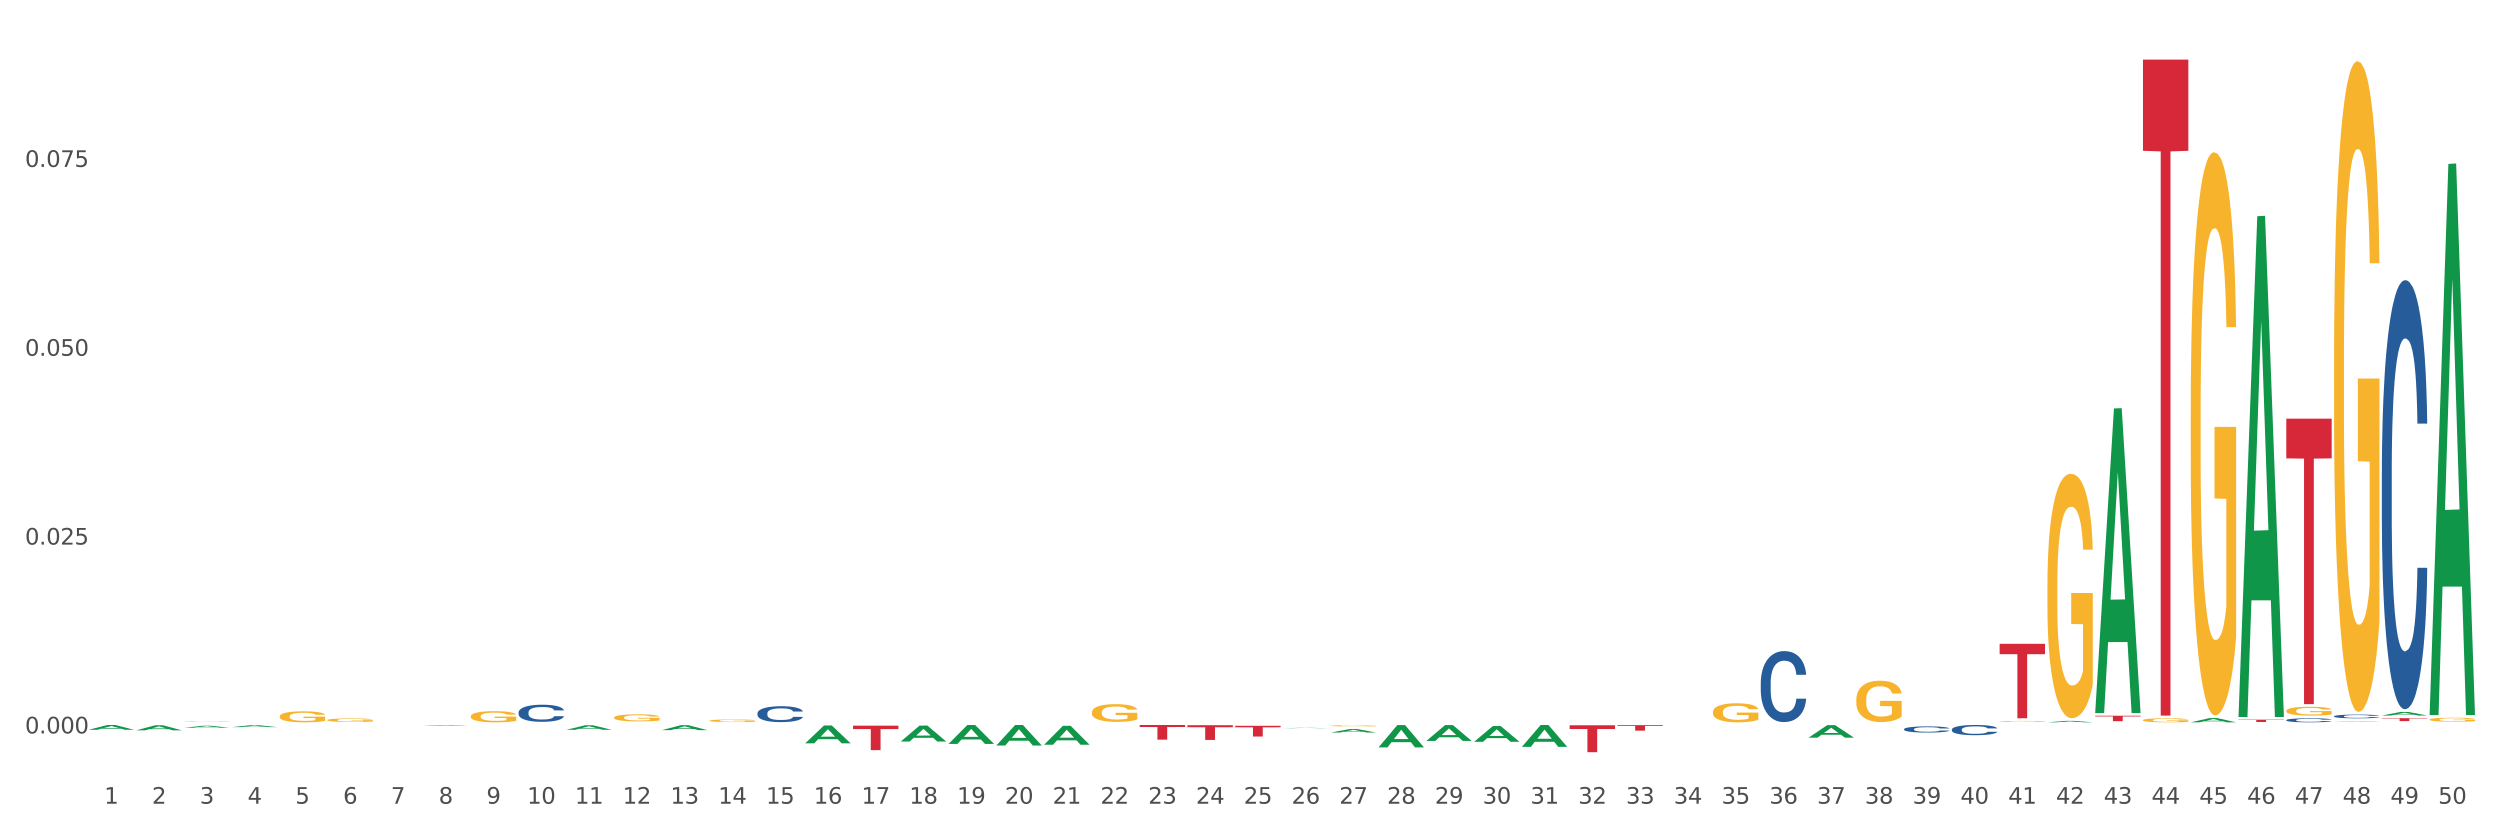 <?xml version="1.0" encoding="utf-8" standalone="no"?>
<!DOCTYPE svg PUBLIC "-//W3C//DTD SVG 1.1//EN"
  "http://www.w3.org/Graphics/SVG/1.1/DTD/svg11.dtd">
<svg xmlns:xlink="http://www.w3.org/1999/xlink" width="1080pt" height="360pt" viewBox="0 0 1080 360" xmlns="http://www.w3.org/2000/svg" version="1.1">
 <rect x="0" y="0" width="1080" height="360" fill="#333333" stroke="none"/>
 <defs>
  <style type="text/css">*{stroke-linejoin: round; stroke-linecap: butt}</style>
 </defs>
 <g id="figure_1">
  <g id="patch_1">
   <path d="M 0 360 
L 1080 360 
L 1080 0 
L 0 0 
z
" style="fill: #ffffff; stroke: #ffffff; stroke-linejoin: miter"/>
  </g>
  <g id="axes_1">
   <g id="matplotlib.axis_1">
    <g id="xtick_1">
     <g id="text_1">
      <!-- 1 -->
      <g style="fill: #4d4d4d" transform="translate(45.033 347.204) scale(0.096 -0.096)">
       <defs>
        <path id="DejaVuSans-31" d="M 794 531 
L 1825 531 
L 1825 4091 
L 703 3866 
L 703 4441 
L 1819 4666 
L 2450 4666 
L 2450 531 
L 3481 531 
L 3481 0 
L 794 0 
L 794 531 
z
" transform="scale(0.016)"/>
       </defs>
       <use xlink:href="#DejaVuSans-31"/>
      </g>
     </g>
    </g>
    <g id="xtick_2">
     <g id="text_2">
      <!-- 2 -->
      <g style="fill: #4d4d4d" transform="translate(65.671 347.204) scale(0.096 -0.096)">
       <defs>
        <path id="DejaVuSans-32" d="M 1228 531 
L 3431 531 
L 3431 0 
L 469 0 
L 469 531 
Q 828 903 1448 1529 
Q 2069 2156 2228 2338 
Q 2531 2678 2651 2914 
Q 2772 3150 2772 3378 
Q 2772 3750 2511 3984 
Q 2250 4219 1831 4219 
Q 1534 4219 1204 4116 
Q 875 4013 500 3803 
L 500 4441 
Q 881 4594 1212 4672 
Q 1544 4750 1819 4750 
Q 2544 4750 2975 4387 
Q 3406 4025 3406 3419 
Q 3406 3131 3298 2873 
Q 3191 2616 2906 2266 
Q 2828 2175 2409 1742 
Q 1991 1309 1228 531 
z
" transform="scale(0.016)"/>
       </defs>
       <use xlink:href="#DejaVuSans-32"/>
      </g>
     </g>
    </g>
    <g id="xtick_3">
     <g id="text_3">
      <!-- 3 -->
      <g style="fill: #4d4d4d" transform="translate(86.31 347.204) scale(0.096 -0.096)">
       <defs>
        <path id="DejaVuSans-33" d="M 2597 2516 
Q 3050 2419 3304 2112 
Q 3559 1806 3559 1356 
Q 3559 666 3084 287 
Q 2609 -91 1734 -91 
Q 1441 -91 1130 -33 
Q 819 25 488 141 
L 488 750 
Q 750 597 1062 519 
Q 1375 441 1716 441 
Q 2309 441 2620 675 
Q 2931 909 2931 1356 
Q 2931 1769 2642 2001 
Q 2353 2234 1838 2234 
L 1294 2234 
L 1294 2753 
L 1863 2753 
Q 2328 2753 2575 2939 
Q 2822 3125 2822 3475 
Q 2822 3834 2567 4026 
Q 2313 4219 1838 4219 
Q 1578 4219 1281 4162 
Q 984 4106 628 3988 
L 628 4550 
Q 988 4650 1302 4700 
Q 1616 4750 1894 4750 
Q 2613 4750 3031 4423 
Q 3450 4097 3450 3541 
Q 3450 3153 3228 2886 
Q 3006 2619 2597 2516 
z
" transform="scale(0.016)"/>
       </defs>
       <use xlink:href="#DejaVuSans-33"/>
      </g>
     </g>
    </g>
    <g id="xtick_4">
     <g id="text_4">
      <!-- 4 -->
      <g style="fill: #4d4d4d" transform="translate(106.949 347.204) scale(0.096 -0.096)">
       <defs>
        <path id="DejaVuSans-34" d="M 2419 4116 
L 825 1625 
L 2419 1625 
L 2419 4116 
z
M 2253 4666 
L 3047 4666 
L 3047 1625 
L 3713 1625 
L 3713 1100 
L 3047 1100 
L 3047 0 
L 2419 0 
L 2419 1100 
L 313 1100 
L 313 1709 
L 2253 4666 
z
" transform="scale(0.016)"/>
       </defs>
       <use xlink:href="#DejaVuSans-34"/>
      </g>
     </g>
    </g>
    <g id="xtick_5">
     <g id="text_5">
      <!-- 5 -->
      <g style="fill: #4d4d4d" transform="translate(127.588 347.204) scale(0.096 -0.096)">
       <defs>
        <path id="DejaVuSans-35" d="M 691 4666 
L 3169 4666 
L 3169 4134 
L 1269 4134 
L 1269 2991 
Q 1406 3038 1543 3061 
Q 1681 3084 1819 3084 
Q 2600 3084 3056 2656 
Q 3513 2228 3513 1497 
Q 3513 744 3044 326 
Q 2575 -91 1722 -91 
Q 1428 -91 1123 -41 
Q 819 9 494 109 
L 494 744 
Q 775 591 1075 516 
Q 1375 441 1709 441 
Q 2250 441 2565 725 
Q 2881 1009 2881 1497 
Q 2881 1984 2565 2268 
Q 2250 2553 1709 2553 
Q 1456 2553 1204 2497 
Q 953 2441 691 2322 
L 691 4666 
z
" transform="scale(0.016)"/>
       </defs>
       <use xlink:href="#DejaVuSans-35"/>
      </g>
     </g>
    </g>
    <g id="xtick_6">
     <g id="text_6">
      <!-- 6 -->
      <g style="fill: #4d4d4d" transform="translate(148.227 347.204) scale(0.096 -0.096)">
       <defs>
        <path id="DejaVuSans-36" d="M 2113 2584 
Q 1688 2584 1439 2293 
Q 1191 2003 1191 1497 
Q 1191 994 1439 701 
Q 1688 409 2113 409 
Q 2538 409 2786 701 
Q 3034 994 3034 1497 
Q 3034 2003 2786 2293 
Q 2538 2584 2113 2584 
z
M 3366 4563 
L 3366 3988 
Q 3128 4100 2886 4159 
Q 2644 4219 2406 4219 
Q 1781 4219 1451 3797 
Q 1122 3375 1075 2522 
Q 1259 2794 1537 2939 
Q 1816 3084 2150 3084 
Q 2853 3084 3261 2657 
Q 3669 2231 3669 1497 
Q 3669 778 3244 343 
Q 2819 -91 2113 -91 
Q 1303 -91 875 529 
Q 447 1150 447 2328 
Q 447 3434 972 4092 
Q 1497 4750 2381 4750 
Q 2619 4750 2861 4703 
Q 3103 4656 3366 4563 
z
" transform="scale(0.016)"/>
       </defs>
       <use xlink:href="#DejaVuSans-36"/>
      </g>
     </g>
    </g>
    <g id="xtick_7">
     <g id="text_7">
      <!-- 7 -->
      <g style="fill: #4d4d4d" transform="translate(168.866 347.204) scale(0.096 -0.096)">
       <defs>
        <path id="DejaVuSans-37" d="M 525 4666 
L 3525 4666 
L 3525 4397 
L 1831 0 
L 1172 0 
L 2766 4134 
L 525 4134 
L 525 4666 
z
" transform="scale(0.016)"/>
       </defs>
       <use xlink:href="#DejaVuSans-37"/>
      </g>
     </g>
    </g>
    <g id="xtick_8">
     <g id="text_8">
      <!-- 8 -->
      <g style="fill: #4d4d4d" transform="translate(189.505 347.204) scale(0.096 -0.096)">
       <defs>
        <path id="DejaVuSans-38" d="M 2034 2216 
Q 1584 2216 1326 1975 
Q 1069 1734 1069 1313 
Q 1069 891 1326 650 
Q 1584 409 2034 409 
Q 2484 409 2743 651 
Q 3003 894 3003 1313 
Q 3003 1734 2745 1975 
Q 2488 2216 2034 2216 
z
M 1403 2484 
Q 997 2584 770 2862 
Q 544 3141 544 3541 
Q 544 4100 942 4425 
Q 1341 4750 2034 4750 
Q 2731 4750 3128 4425 
Q 3525 4100 3525 3541 
Q 3525 3141 3298 2862 
Q 3072 2584 2669 2484 
Q 3125 2378 3379 2068 
Q 3634 1759 3634 1313 
Q 3634 634 3220 271 
Q 2806 -91 2034 -91 
Q 1263 -91 848 271 
Q 434 634 434 1313 
Q 434 1759 690 2068 
Q 947 2378 1403 2484 
z
M 1172 3481 
Q 1172 3119 1398 2916 
Q 1625 2713 2034 2713 
Q 2441 2713 2670 2916 
Q 2900 3119 2900 3481 
Q 2900 3844 2670 4047 
Q 2441 4250 2034 4250 
Q 1625 4250 1398 4047 
Q 1172 3844 1172 3481 
z
" transform="scale(0.016)"/>
       </defs>
       <use xlink:href="#DejaVuSans-38"/>
      </g>
     </g>
    </g>
    <g id="xtick_9">
     <g id="text_9">
      <!-- 9 -->
      <g style="fill: #4d4d4d" transform="translate(210.144 347.204) scale(0.096 -0.096)">
       <defs>
        <path id="DejaVuSans-39" d="M 703 97 
L 703 672 
Q 941 559 1184 500 
Q 1428 441 1663 441 
Q 2288 441 2617 861 
Q 2947 1281 2994 2138 
Q 2813 1869 2534 1725 
Q 2256 1581 1919 1581 
Q 1219 1581 811 2004 
Q 403 2428 403 3163 
Q 403 3881 828 4315 
Q 1253 4750 1959 4750 
Q 2769 4750 3195 4129 
Q 3622 3509 3622 2328 
Q 3622 1225 3098 567 
Q 2575 -91 1691 -91 
Q 1453 -91 1209 -44 
Q 966 3 703 97 
z
M 1959 2075 
Q 2384 2075 2632 2365 
Q 2881 2656 2881 3163 
Q 2881 3666 2632 3958 
Q 2384 4250 1959 4250 
Q 1534 4250 1286 3958 
Q 1038 3666 1038 3163 
Q 1038 2656 1286 2365 
Q 1534 2075 1959 2075 
z
" transform="scale(0.016)"/>
       </defs>
       <use xlink:href="#DejaVuSans-39"/>
      </g>
     </g>
    </g>
    <g id="xtick_10">
     <g id="text_10">
      <!-- 10 -->
      <g style="fill: #4d4d4d" transform="translate(227.729 347.204) scale(0.096 -0.096)">
       <defs>
        <path id="DejaVuSans-30" d="M 2034 4250 
Q 1547 4250 1301 3770 
Q 1056 3291 1056 2328 
Q 1056 1369 1301 889 
Q 1547 409 2034 409 
Q 2525 409 2770 889 
Q 3016 1369 3016 2328 
Q 3016 3291 2770 3770 
Q 2525 4250 2034 4250 
z
M 2034 4750 
Q 2819 4750 3233 4129 
Q 3647 3509 3647 2328 
Q 3647 1150 3233 529 
Q 2819 -91 2034 -91 
Q 1250 -91 836 529 
Q 422 1150 422 2328 
Q 422 3509 836 4129 
Q 1250 4750 2034 4750 
z
" transform="scale(0.016)"/>
       </defs>
       <use xlink:href="#DejaVuSans-31"/>
       <use xlink:href="#DejaVuSans-30" transform="translate(63.623 0)"/>
      </g>
     </g>
    </g>
    <g id="xtick_11">
     <g id="text_11">
      <!-- 11 -->
      <g style="fill: #4d4d4d" transform="translate(248.368 347.204) scale(0.096 -0.096)">
       <use xlink:href="#DejaVuSans-31"/>
       <use xlink:href="#DejaVuSans-31" transform="translate(63.623 0)"/>
      </g>
     </g>
    </g>
    <g id="xtick_12">
     <g id="text_12">
      <!-- 12 -->
      <g style="fill: #4d4d4d" transform="translate(269.007 347.204) scale(0.096 -0.096)">
       <use xlink:href="#DejaVuSans-31"/>
       <use xlink:href="#DejaVuSans-32" transform="translate(63.623 0)"/>
      </g>
     </g>
    </g>
    <g id="xtick_13">
     <g id="text_13">
      <!-- 13 -->
      <g style="fill: #4d4d4d" transform="translate(289.646 347.204) scale(0.096 -0.096)">
       <use xlink:href="#DejaVuSans-31"/>
       <use xlink:href="#DejaVuSans-33" transform="translate(63.623 0)"/>
      </g>
     </g>
    </g>
    <g id="xtick_14">
     <g id="text_14">
      <!-- 14 -->
      <g style="fill: #4d4d4d" transform="translate(310.285 347.204) scale(0.096 -0.096)">
       <use xlink:href="#DejaVuSans-31"/>
       <use xlink:href="#DejaVuSans-34" transform="translate(63.623 0)"/>
      </g>
     </g>
    </g>
    <g id="xtick_15">
     <g id="text_15">
      <!-- 15 -->
      <g style="fill: #4d4d4d" transform="translate(330.924 347.204) scale(0.096 -0.096)">
       <use xlink:href="#DejaVuSans-31"/>
       <use xlink:href="#DejaVuSans-35" transform="translate(63.623 0)"/>
      </g>
     </g>
    </g>
    <g id="xtick_16">
     <g id="text_16">
      <!-- 16 -->
      <g style="fill: #4d4d4d" transform="translate(351.563 347.204) scale(0.096 -0.096)">
       <use xlink:href="#DejaVuSans-31"/>
       <use xlink:href="#DejaVuSans-36" transform="translate(63.623 0)"/>
      </g>
     </g>
    </g>
    <g id="xtick_17">
     <g id="text_17">
      <!-- 17 -->
      <g style="fill: #4d4d4d" transform="translate(372.202 347.204) scale(0.096 -0.096)">
       <use xlink:href="#DejaVuSans-31"/>
       <use xlink:href="#DejaVuSans-37" transform="translate(63.623 0)"/>
      </g>
     </g>
    </g>
    <g id="xtick_18">
     <g id="text_18">
      <!-- 18 -->
      <g style="fill: #4d4d4d" transform="translate(392.841 347.204) scale(0.096 -0.096)">
       <use xlink:href="#DejaVuSans-31"/>
       <use xlink:href="#DejaVuSans-38" transform="translate(63.623 0)"/>
      </g>
     </g>
    </g>
    <g id="xtick_19">
     <g id="text_19">
      <!-- 19 -->
      <g style="fill: #4d4d4d" transform="translate(413.48 347.204) scale(0.096 -0.096)">
       <use xlink:href="#DejaVuSans-31"/>
       <use xlink:href="#DejaVuSans-39" transform="translate(63.623 0)"/>
      </g>
     </g>
    </g>
    <g id="xtick_20">
     <g id="text_20">
      <!-- 20 -->
      <g style="fill: #4d4d4d" transform="translate(434.119 347.204) scale(0.096 -0.096)">
       <use xlink:href="#DejaVuSans-32"/>
       <use xlink:href="#DejaVuSans-30" transform="translate(63.623 0)"/>
      </g>
     </g>
    </g>
    <g id="xtick_21">
     <g id="text_21">
      <!-- 21 -->
      <g style="fill: #4d4d4d" transform="translate(454.758 347.204) scale(0.096 -0.096)">
       <use xlink:href="#DejaVuSans-32"/>
       <use xlink:href="#DejaVuSans-31" transform="translate(63.623 0)"/>
      </g>
     </g>
    </g>
    <g id="xtick_22">
     <g id="text_22">
      <!-- 22 -->
      <g style="fill: #4d4d4d" transform="translate(475.397 347.204) scale(0.096 -0.096)">
       <use xlink:href="#DejaVuSans-32"/>
       <use xlink:href="#DejaVuSans-32" transform="translate(63.623 0)"/>
      </g>
     </g>
    </g>
    <g id="xtick_23">
     <g id="text_23">
      <!-- 23 -->
      <g style="fill: #4d4d4d" transform="translate(496.036 347.204) scale(0.096 -0.096)">
       <use xlink:href="#DejaVuSans-32"/>
       <use xlink:href="#DejaVuSans-33" transform="translate(63.623 0)"/>
      </g>
     </g>
    </g>
    <g id="xtick_24">
     <g id="text_24">
      <!-- 24 -->
      <g style="fill: #4d4d4d" transform="translate(516.675 347.204) scale(0.096 -0.096)">
       <use xlink:href="#DejaVuSans-32"/>
       <use xlink:href="#DejaVuSans-34" transform="translate(63.623 0)"/>
      </g>
     </g>
    </g>
    <g id="xtick_25">
     <g id="text_25">
      <!-- 25 -->
      <g style="fill: #4d4d4d" transform="translate(537.314 347.204) scale(0.096 -0.096)">
       <use xlink:href="#DejaVuSans-32"/>
       <use xlink:href="#DejaVuSans-35" transform="translate(63.623 0)"/>
      </g>
     </g>
    </g>
    <g id="xtick_26">
     <g id="text_26">
      <!-- 26 -->
      <g style="fill: #4d4d4d" transform="translate(557.953 347.204) scale(0.096 -0.096)">
       <use xlink:href="#DejaVuSans-32"/>
       <use xlink:href="#DejaVuSans-36" transform="translate(63.623 0)"/>
      </g>
     </g>
    </g>
    <g id="xtick_27">
     <g id="text_27">
      <!-- 27 -->
      <g style="fill: #4d4d4d" transform="translate(578.592 347.204) scale(0.096 -0.096)">
       <use xlink:href="#DejaVuSans-32"/>
       <use xlink:href="#DejaVuSans-37" transform="translate(63.623 0)"/>
      </g>
     </g>
    </g>
    <g id="xtick_28">
     <g id="text_28">
      <!-- 28 -->
      <g style="fill: #4d4d4d" transform="translate(599.231 347.204) scale(0.096 -0.096)">
       <use xlink:href="#DejaVuSans-32"/>
       <use xlink:href="#DejaVuSans-38" transform="translate(63.623 0)"/>
      </g>
     </g>
    </g>
    <g id="xtick_29">
     <g id="text_29">
      <!-- 29 -->
      <g style="fill: #4d4d4d" transform="translate(619.87 347.204) scale(0.096 -0.096)">
       <use xlink:href="#DejaVuSans-32"/>
       <use xlink:href="#DejaVuSans-39" transform="translate(63.623 0)"/>
      </g>
     </g>
    </g>
    <g id="xtick_30">
     <g id="text_30">
      <!-- 30 -->
      <g style="fill: #4d4d4d" transform="translate(640.509 347.204) scale(0.096 -0.096)">
       <use xlink:href="#DejaVuSans-33"/>
       <use xlink:href="#DejaVuSans-30" transform="translate(63.623 0)"/>
      </g>
     </g>
    </g>
    <g id="xtick_31">
     <g id="text_31">
      <!-- 31 -->
      <g style="fill: #4d4d4d" transform="translate(661.148 347.204) scale(0.096 -0.096)">
       <use xlink:href="#DejaVuSans-33"/>
       <use xlink:href="#DejaVuSans-31" transform="translate(63.623 0)"/>
      </g>
     </g>
    </g>
    <g id="xtick_32">
     <g id="text_32">
      <!-- 32 -->
      <g style="fill: #4d4d4d" transform="translate(681.787 347.204) scale(0.096 -0.096)">
       <use xlink:href="#DejaVuSans-33"/>
       <use xlink:href="#DejaVuSans-32" transform="translate(63.623 0)"/>
      </g>
     </g>
    </g>
    <g id="xtick_33">
     <g id="text_33">
      <!-- 33 -->
      <g style="fill: #4d4d4d" transform="translate(702.426 347.204) scale(0.096 -0.096)">
       <use xlink:href="#DejaVuSans-33"/>
       <use xlink:href="#DejaVuSans-33" transform="translate(63.623 0)"/>
      </g>
     </g>
    </g>
    <g id="xtick_34">
     <g id="text_34">
      <!-- 34 -->
      <g style="fill: #4d4d4d" transform="translate(723.065 347.204) scale(0.096 -0.096)">
       <use xlink:href="#DejaVuSans-33"/>
       <use xlink:href="#DejaVuSans-34" transform="translate(63.623 0)"/>
      </g>
     </g>
    </g>
    <g id="xtick_35">
     <g id="text_35">
      <!-- 35 -->
      <g style="fill: #4d4d4d" transform="translate(743.704 347.204) scale(0.096 -0.096)">
       <use xlink:href="#DejaVuSans-33"/>
       <use xlink:href="#DejaVuSans-35" transform="translate(63.623 0)"/>
      </g>
     </g>
    </g>
    <g id="xtick_36">
     <g id="text_36">
      <!-- 36 -->
      <g style="fill: #4d4d4d" transform="translate(764.343 347.204) scale(0.096 -0.096)">
       <use xlink:href="#DejaVuSans-33"/>
       <use xlink:href="#DejaVuSans-36" transform="translate(63.623 0)"/>
      </g>
     </g>
    </g>
    <g id="xtick_37">
     <g id="text_37">
      <!-- 37 -->
      <g style="fill: #4d4d4d" transform="translate(784.982 347.204) scale(0.096 -0.096)">
       <use xlink:href="#DejaVuSans-33"/>
       <use xlink:href="#DejaVuSans-37" transform="translate(63.623 0)"/>
      </g>
     </g>
    </g>
    <g id="xtick_38">
     <g id="text_38">
      <!-- 38 -->
      <g style="fill: #4d4d4d" transform="translate(805.621 347.204) scale(0.096 -0.096)">
       <use xlink:href="#DejaVuSans-33"/>
       <use xlink:href="#DejaVuSans-38" transform="translate(63.623 0)"/>
      </g>
     </g>
    </g>
    <g id="xtick_39">
     <g id="text_39">
      <!-- 39 -->
      <g style="fill: #4d4d4d" transform="translate(826.26 347.204) scale(0.096 -0.096)">
       <use xlink:href="#DejaVuSans-33"/>
       <use xlink:href="#DejaVuSans-39" transform="translate(63.623 0)"/>
      </g>
     </g>
    </g>
    <g id="xtick_40">
     <g id="text_40">
      <!-- 40 -->
      <g style="fill: #4d4d4d" transform="translate(846.899 347.204) scale(0.096 -0.096)">
       <use xlink:href="#DejaVuSans-34"/>
       <use xlink:href="#DejaVuSans-30" transform="translate(63.623 0)"/>
      </g>
     </g>
    </g>
    <g id="xtick_41">
     <g id="text_41">
      <!-- 41 -->
      <g style="fill: #4d4d4d" transform="translate(867.538 347.204) scale(0.096 -0.096)">
       <use xlink:href="#DejaVuSans-34"/>
       <use xlink:href="#DejaVuSans-31" transform="translate(63.623 0)"/>
      </g>
     </g>
    </g>
    <g id="xtick_42">
     <g id="text_42">
      <!-- 42 -->
      <g style="fill: #4d4d4d" transform="translate(888.177 347.204) scale(0.096 -0.096)">
       <use xlink:href="#DejaVuSans-34"/>
       <use xlink:href="#DejaVuSans-32" transform="translate(63.623 0)"/>
      </g>
     </g>
    </g>
    <g id="xtick_43">
     <g id="text_43">
      <!-- 43 -->
      <g style="fill: #4d4d4d" transform="translate(908.816 347.204) scale(0.096 -0.096)">
       <use xlink:href="#DejaVuSans-34"/>
       <use xlink:href="#DejaVuSans-33" transform="translate(63.623 0)"/>
      </g>
     </g>
    </g>
    <g id="xtick_44">
     <g id="text_44">
      <!-- 44 -->
      <g style="fill: #4d4d4d" transform="translate(929.455 347.204) scale(0.096 -0.096)">
       <use xlink:href="#DejaVuSans-34"/>
       <use xlink:href="#DejaVuSans-34" transform="translate(63.623 0)"/>
      </g>
     </g>
    </g>
    <g id="xtick_45">
     <g id="text_45">
      <!-- 45 -->
      <g style="fill: #4d4d4d" transform="translate(950.094 347.204) scale(0.096 -0.096)">
       <use xlink:href="#DejaVuSans-34"/>
       <use xlink:href="#DejaVuSans-35" transform="translate(63.623 0)"/>
      </g>
     </g>
    </g>
    <g id="xtick_46">
     <g id="text_46">
      <!-- 46 -->
      <g style="fill: #4d4d4d" transform="translate(970.733 347.204) scale(0.096 -0.096)">
       <use xlink:href="#DejaVuSans-34"/>
       <use xlink:href="#DejaVuSans-36" transform="translate(63.623 0)"/>
      </g>
     </g>
    </g>
    <g id="xtick_47">
     <g id="text_47">
      <!-- 47 -->
      <g style="fill: #4d4d4d" transform="translate(991.372 347.204) scale(0.096 -0.096)">
       <use xlink:href="#DejaVuSans-34"/>
       <use xlink:href="#DejaVuSans-37" transform="translate(63.623 0)"/>
      </g>
     </g>
    </g>
    <g id="xtick_48">
     <g id="text_48">
      <!-- 48 -->
      <g style="fill: #4d4d4d" transform="translate(1012.011 347.204) scale(0.096 -0.096)">
       <use xlink:href="#DejaVuSans-34"/>
       <use xlink:href="#DejaVuSans-38" transform="translate(63.623 0)"/>
      </g>
     </g>
    </g>
    <g id="xtick_49">
     <g id="text_49">
      <!-- 49 -->
      <g style="fill: #4d4d4d" transform="translate(1032.65 347.204) scale(0.096 -0.096)">
       <use xlink:href="#DejaVuSans-34"/>
       <use xlink:href="#DejaVuSans-39" transform="translate(63.623 0)"/>
      </g>
     </g>
    </g>
    <g id="xtick_50">
     <g id="text_50">
      <!-- 50 -->
      <g style="fill: #4d4d4d" transform="translate(1053.288 347.204) scale(0.096 -0.096)">
       <use xlink:href="#DejaVuSans-35"/>
       <use xlink:href="#DejaVuSans-30" transform="translate(63.623 0)"/>
      </g>
     </g>
    </g>
    <g id="xtick_51"/>
    <g id="xtick_52"/>
    <g id="xtick_53"/>
    <g id="xtick_54"/>
    <g id="xtick_55"/>
    <g id="xtick_56"/>
    <g id="xtick_57"/>
    <g id="xtick_58"/>
    <g id="xtick_59"/>
    <g id="xtick_60"/>
    <g id="xtick_61"/>
    <g id="xtick_62"/>
    <g id="xtick_63"/>
    <g id="xtick_64"/>
    <g id="xtick_65"/>
    <g id="xtick_66"/>
    <g id="xtick_67"/>
    <g id="xtick_68"/>
    <g id="xtick_69"/>
    <g id="xtick_70"/>
    <g id="xtick_71"/>
    <g id="xtick_72"/>
    <g id="xtick_73"/>
    <g id="xtick_74"/>
    <g id="xtick_75"/>
    <g id="xtick_76"/>
    <g id="xtick_77"/>
    <g id="xtick_78"/>
    <g id="xtick_79"/>
    <g id="xtick_80"/>
    <g id="xtick_81"/>
    <g id="xtick_82"/>
    <g id="xtick_83"/>
    <g id="xtick_84"/>
    <g id="xtick_85"/>
    <g id="xtick_86"/>
    <g id="xtick_87"/>
    <g id="xtick_88"/>
    <g id="xtick_89"/>
    <g id="xtick_90"/>
    <g id="xtick_91"/>
    <g id="xtick_92"/>
    <g id="xtick_93"/>
    <g id="xtick_94"/>
    <g id="xtick_95"/>
    <g id="xtick_96"/>
    <g id="xtick_97"/>
    <g id="xtick_98"/>
    <g id="xtick_99"/>
   </g>
   <g id="matplotlib.axis_2">
    <g id="ytick_1">
     <g id="text_51">
      <!-- 0.000 -->
      <g style="fill: #4d4d4d" transform="translate(10.8 316.841) scale(0.096 -0.096)">
       <defs>
        <path id="DejaVuSans-2e" d="M 684 794 
L 1344 794 
L 1344 0 
L 684 0 
L 684 794 
z
" transform="scale(0.016)"/>
       </defs>
       <use xlink:href="#DejaVuSans-30"/>
       <use xlink:href="#DejaVuSans-2e" transform="translate(63.623 0)"/>
       <use xlink:href="#DejaVuSans-30" transform="translate(95.41 0)"/>
       <use xlink:href="#DejaVuSans-30" transform="translate(159.033 0)"/>
       <use xlink:href="#DejaVuSans-30" transform="translate(222.656 0)"/>
      </g>
     </g>
    </g>
    <g id="ytick_2">
     <g id="text_52">
      <!-- 0.025 -->
      <g style="fill: #4d4d4d" transform="translate(10.8 235.263) scale(0.096 -0.096)">
       <use xlink:href="#DejaVuSans-30"/>
       <use xlink:href="#DejaVuSans-2e" transform="translate(63.623 0)"/>
       <use xlink:href="#DejaVuSans-30" transform="translate(95.41 0)"/>
       <use xlink:href="#DejaVuSans-32" transform="translate(159.033 0)"/>
       <use xlink:href="#DejaVuSans-35" transform="translate(222.656 0)"/>
      </g>
     </g>
    </g>
    <g id="ytick_3">
     <g id="text_53">
      <!-- 0.050 -->
      <g style="fill: #4d4d4d" transform="translate(10.8 153.686) scale(0.096 -0.096)">
       <use xlink:href="#DejaVuSans-30"/>
       <use xlink:href="#DejaVuSans-2e" transform="translate(63.623 0)"/>
       <use xlink:href="#DejaVuSans-30" transform="translate(95.41 0)"/>
       <use xlink:href="#DejaVuSans-35" transform="translate(159.033 0)"/>
       <use xlink:href="#DejaVuSans-30" transform="translate(222.656 0)"/>
      </g>
     </g>
    </g>
    <g id="ytick_4">
     <g id="text_54">
      <!-- 0.075 -->
      <g style="fill: #4d4d4d" transform="translate(10.8 72.109) scale(0.096 -0.096)">
       <use xlink:href="#DejaVuSans-30"/>
       <use xlink:href="#DejaVuSans-2e" transform="translate(63.623 0)"/>
       <use xlink:href="#DejaVuSans-30" transform="translate(95.41 0)"/>
       <use xlink:href="#DejaVuSans-37" transform="translate(159.033 0)"/>
       <use xlink:href="#DejaVuSans-35" transform="translate(222.656 0)"/>
      </g>
     </g>
    </g>
    <g id="ytick_5"/>
    <g id="ytick_6"/>
    <g id="ytick_7"/>
    <g id="ytick_8"/>
   </g>
   <g id="PolyCollection_1">
    <path d="M 38.283 315.258 
L 38.303 315.256 
L 46.389 313.195 
L 49.744 313.193 
L 57.89 315.262 
L 54.009 315.262 
L 52.25 314.78 
L 43.902 314.78 
L 43.842 314.788 
L 42.144 315.262 
L 38.283 315.262 
L 38.283 315.258 
L 44.953 314.493 
L 51.199 314.491 
L 48.107 313.634 
L 48.066 313.63 
L 48.026 313.636 
L 44.933 314.491 
L 44.953 314.493 
L 38.283 315.258 
z
" clip-path="url(#p885619a045)" style="fill: #109648"/>
    <path d="M 801.925 302.329 
L 801.948 302.313 
L 801.948 301.725 
L 801.995 301.219 
L 802.226 299.995 
L 802.573 298.984 
L 802.828 298.445 
L 803.083 298.005 
L 803.384 297.564 
L 803.754 297.107 
L 804.425 296.438 
L 804.842 296.095 
L 805.351 295.736 
L 806.277 295.214 
L 806.949 294.92 
L 807.643 294.676 
L 808.777 294.382 
L 809.518 294.251 
L 810.305 294.153 
L 811.254 294.088 
L 811.972 294.072 
L 813.546 294.121 
L 814.889 294.268 
L 815.537 294.382 
L 816.37 294.578 
L 816.81 294.708 
L 817.528 294.969 
L 818.268 295.312 
L 818.778 295.606 
L 819.541 296.161 
L 820.12 296.715 
L 820.653 297.401 
L 820.93 297.874 
L 821.139 298.315 
L 821.324 298.821 
L 821.509 299.62 
L 817.342 299.62 
L 817.18 299.049 
L 816.926 298.51 
L 816.555 297.988 
L 816.231 297.662 
L 815.676 297.254 
L 815.166 296.993 
L 814.634 296.797 
L 813.986 296.634 
L 813.476 296.552 
L 812.759 296.487 
L 811.347 296.503 
L 810.398 296.634 
L 809.75 296.797 
L 809.333 296.944 
L 808.962 297.107 
L 808.546 297.336 
L 808.06 297.678 
L 807.712 297.988 
L 807.365 298.38 
L 807.087 298.772 
L 806.833 299.228 
L 806.624 299.718 
L 806.462 300.224 
L 806.323 300.844 
L 806.208 301.872 
L 806.208 304.108 
L 806.254 304.614 
L 806.37 305.283 
L 806.509 305.789 
L 806.74 306.392 
L 806.949 306.8 
L 807.342 307.388 
L 807.782 307.877 
L 808.129 308.187 
L 808.476 308.448 
L 809.078 308.807 
L 809.75 309.101 
L 810.328 309.281 
L 811.115 309.444 
L 811.648 309.509 
L 812.111 309.542 
L 813.245 309.542 
L 814.055 309.493 
L 814.958 309.379 
L 815.652 309.232 
L 816.231 309.052 
L 816.879 308.758 
L 817.296 308.481 
L 817.296 305.07 
L 812.203 305.054 
L 812.203 302.786 
L 821.532 302.786 
L 821.532 309.444 
L 821.139 309.787 
L 820.699 310.097 
L 820.236 310.374 
L 819.541 310.717 
L 818.708 311.043 
L 817.967 311.272 
L 817.18 311.467 
L 816.254 311.647 
L 815.051 311.81 
L 814.31 311.875 
L 813.384 311.924 
L 812.296 311.941 
L 811.347 311.908 
L 810.421 311.826 
L 809.449 311.679 
L 808.499 311.467 
L 807.782 311.255 
L 807.064 310.994 
L 806.3 310.651 
L 805.698 310.325 
L 805.236 310.031 
L 804.726 309.656 
L 804.171 309.166 
L 803.754 308.726 
L 803.384 308.269 
L 802.99 307.681 
L 802.712 307.176 
L 802.434 306.539 
L 802.272 306.066 
L 802.087 305.332 
L 801.948 304.304 
L 801.925 302.329 
z
" clip-path="url(#p885619a045)" style="fill: #f7b32b"/>
    <path d="M 740.008 307.621 
L 740.031 307.614 
L 740.031 307.344 
L 740.078 307.111 
L 740.309 306.548 
L 740.656 306.082 
L 740.911 305.834 
L 741.166 305.632 
L 741.467 305.429 
L 741.837 305.219 
L 742.508 304.911 
L 742.925 304.753 
L 743.434 304.588 
L 744.36 304.348 
L 745.032 304.213 
L 745.726 304.1 
L 746.86 303.965 
L 747.601 303.905 
L 748.388 303.86 
L 749.337 303.83 
L 750.055 303.822 
L 751.629 303.845 
L 752.972 303.912 
L 753.62 303.965 
L 754.453 304.055 
L 754.893 304.115 
L 755.611 304.235 
L 756.351 304.393 
L 756.861 304.528 
L 757.625 304.783 
L 758.203 305.039 
L 758.736 305.354 
L 759.013 305.572 
L 759.222 305.774 
L 759.407 306.007 
L 759.592 306.375 
L 755.425 306.375 
L 755.263 306.112 
L 755.009 305.864 
L 754.638 305.624 
L 754.314 305.474 
L 753.759 305.286 
L 753.249 305.166 
L 752.717 305.076 
L 752.069 305.001 
L 751.56 304.964 
L 750.842 304.933 
L 749.43 304.941 
L 748.481 305.001 
L 747.833 305.076 
L 747.416 305.144 
L 747.046 305.219 
L 746.629 305.324 
L 746.143 305.482 
L 745.795 305.624 
L 745.448 305.804 
L 745.17 305.985 
L 744.916 306.195 
L 744.707 306.42 
L 744.545 306.653 
L 744.407 306.938 
L 744.291 307.411 
L 744.291 308.44 
L 744.337 308.673 
L 744.453 308.98 
L 744.592 309.213 
L 744.823 309.491 
L 745.032 309.679 
L 745.425 309.949 
L 745.865 310.174 
L 746.212 310.317 
L 746.559 310.437 
L 747.161 310.602 
L 747.833 310.737 
L 748.411 310.82 
L 749.198 310.895 
L 749.731 310.925 
L 750.194 310.94 
L 751.328 310.94 
L 752.138 310.917 
L 753.041 310.865 
L 753.736 310.797 
L 754.314 310.715 
L 754.962 310.58 
L 755.379 310.452 
L 755.379 308.883 
L 750.286 308.875 
L 750.286 307.832 
L 759.615 307.832 
L 759.615 310.895 
L 759.222 311.053 
L 758.782 311.195 
L 758.319 311.323 
L 757.625 311.481 
L 756.791 311.631 
L 756.05 311.736 
L 755.263 311.826 
L 754.337 311.908 
L 753.134 311.984 
L 752.393 312.014 
L 751.467 312.036 
L 750.379 312.044 
L 749.43 312.029 
L 748.504 311.991 
L 747.532 311.923 
L 746.583 311.826 
L 745.865 311.728 
L 745.147 311.608 
L 744.383 311.45 
L 743.782 311.3 
L 743.319 311.165 
L 742.809 310.992 
L 742.254 310.767 
L 741.837 310.565 
L 741.467 310.354 
L 741.073 310.084 
L 740.795 309.851 
L 740.518 309.558 
L 740.356 309.341 
L 740.17 309.003 
L 740.031 308.53 
L 740.008 307.621 
z
" clip-path="url(#p885619a045)" style="fill: #f7b32b"/>
    <path d="M 574.896 313.542 
L 574.92 313.541 
L 574.92 313.525 
L 574.966 313.511 
L 575.197 313.477 
L 575.545 313.449 
L 575.799 313.434 
L 576.054 313.422 
L 576.355 313.41 
L 576.725 313.397 
L 577.397 313.379 
L 577.813 313.369 
L 578.322 313.359 
L 579.248 313.345 
L 579.92 313.337 
L 580.614 313.33 
L 581.748 313.322 
L 582.489 313.318 
L 583.276 313.316 
L 584.225 313.314 
L 584.943 313.313 
L 586.517 313.315 
L 587.86 313.319 
L 588.508 313.322 
L 589.341 313.327 
L 589.781 313.331 
L 590.499 313.338 
L 591.24 313.348 
L 591.749 313.356 
L 592.513 313.371 
L 593.091 313.386 
L 593.624 313.405 
L 593.902 313.419 
L 594.11 313.431 
L 594.295 313.445 
L 594.48 313.467 
L 590.314 313.467 
L 590.152 313.451 
L 589.897 313.436 
L 589.526 313.422 
L 589.202 313.413 
L 588.647 313.401 
L 588.138 313.394 
L 587.605 313.389 
L 586.957 313.384 
L 586.448 313.382 
L 585.73 313.38 
L 584.318 313.381 
L 583.369 313.384 
L 582.721 313.389 
L 582.304 313.393 
L 581.934 313.397 
L 581.517 313.404 
L 581.031 313.413 
L 580.684 313.422 
L 580.336 313.432 
L 580.059 313.443 
L 579.804 313.456 
L 579.596 313.469 
L 579.434 313.483 
L 579.295 313.501 
L 579.179 313.529 
L 579.179 313.591 
L 579.225 313.605 
L 579.341 313.623 
L 579.48 313.637 
L 579.711 313.654 
L 579.92 313.665 
L 580.313 313.682 
L 580.753 313.695 
L 581.1 313.704 
L 581.448 313.711 
L 582.049 313.721 
L 582.721 313.729 
L 583.299 313.734 
L 584.087 313.738 
L 584.619 313.74 
L 585.082 313.741 
L 586.216 313.741 
L 587.026 313.74 
L 587.929 313.737 
L 588.624 313.733 
L 589.202 313.728 
L 589.851 313.719 
L 590.267 313.712 
L 590.267 313.618 
L 585.175 313.617 
L 585.175 313.554 
L 594.503 313.554 
L 594.503 313.738 
L 594.11 313.748 
L 593.67 313.756 
L 593.207 313.764 
L 592.513 313.774 
L 591.679 313.783 
L 590.939 313.789 
L 590.152 313.794 
L 589.226 313.799 
L 588.022 313.804 
L 587.281 313.806 
L 586.355 313.807 
L 585.267 313.807 
L 584.318 313.807 
L 583.392 313.804 
L 582.42 313.8 
L 581.471 313.794 
L 580.753 313.789 
L 580.035 313.781 
L 579.272 313.772 
L 578.67 313.763 
L 578.207 313.755 
L 577.697 313.744 
L 577.142 313.731 
L 576.725 313.719 
L 576.355 313.706 
L 575.961 313.69 
L 575.684 313.676 
L 575.406 313.658 
L 575.244 313.645 
L 575.058 313.625 
L 574.92 313.596 
L 574.896 313.542 
z
" clip-path="url(#p885619a045)" style="fill: #f7b32b"/>
    <path d="M 471.702 307.737 
L 471.725 307.73 
L 471.725 307.479 
L 471.771 307.262 
L 472.002 306.738 
L 472.35 306.304 
L 472.604 306.074 
L 472.859 305.885 
L 473.16 305.696 
L 473.53 305.501 
L 474.202 305.214 
L 474.618 305.067 
L 475.128 304.914 
L 476.054 304.69 
L 476.725 304.564 
L 477.419 304.459 
L 478.554 304.334 
L 479.294 304.278 
L 480.081 304.236 
L 481.031 304.208 
L 481.748 304.201 
L 483.322 304.222 
L 484.665 304.285 
L 485.313 304.334 
L 486.146 304.418 
L 486.586 304.473 
L 487.304 304.585 
L 488.045 304.732 
L 488.554 304.858 
L 489.318 305.095 
L 489.897 305.333 
L 490.429 305.627 
L 490.707 305.829 
L 490.915 306.018 
L 491.1 306.235 
L 491.285 306.577 
L 487.119 306.577 
L 486.957 306.332 
L 486.702 306.102 
L 486.332 305.878 
L 486.008 305.738 
L 485.452 305.564 
L 484.943 305.452 
L 484.41 305.368 
L 483.762 305.298 
L 483.253 305.263 
L 482.535 305.235 
L 481.123 305.242 
L 480.174 305.298 
L 479.526 305.368 
L 479.109 305.431 
L 478.739 305.501 
L 478.322 305.599 
L 477.836 305.745 
L 477.489 305.878 
L 477.142 306.046 
L 476.864 306.214 
L 476.609 306.409 
L 476.401 306.619 
L 476.239 306.836 
L 476.1 307.101 
L 475.984 307.541 
L 475.984 308.499 
L 476.03 308.716 
L 476.146 309.002 
L 476.285 309.219 
L 476.517 309.477 
L 476.725 309.652 
L 477.118 309.904 
L 477.558 310.113 
L 477.905 310.246 
L 478.253 310.358 
L 478.855 310.512 
L 479.526 310.637 
L 480.105 310.714 
L 480.892 310.784 
L 481.424 310.812 
L 481.887 310.826 
L 483.021 310.826 
L 483.832 310.805 
L 484.734 310.756 
L 485.429 310.693 
L 486.008 310.616 
L 486.656 310.491 
L 487.072 310.372 
L 487.072 308.911 
L 481.98 308.904 
L 481.98 307.933 
L 491.309 307.933 
L 491.309 310.784 
L 490.915 310.931 
L 490.475 311.064 
L 490.012 311.182 
L 489.318 311.329 
L 488.484 311.469 
L 487.744 311.567 
L 486.957 311.651 
L 486.031 311.728 
L 484.827 311.797 
L 484.086 311.825 
L 483.16 311.846 
L 482.072 311.853 
L 481.123 311.839 
L 480.197 311.804 
L 479.225 311.742 
L 478.276 311.651 
L 477.558 311.56 
L 476.841 311.448 
L 476.077 311.301 
L 475.475 311.162 
L 475.012 311.036 
L 474.503 310.875 
L 473.947 310.665 
L 473.53 310.477 
L 473.16 310.281 
L 472.766 310.029 
L 472.489 309.813 
L 472.211 309.54 
L 472.049 309.337 
L 471.864 309.023 
L 471.725 308.583 
L 471.702 307.737 
z
" clip-path="url(#p885619a045)" style="fill: #f7b32b"/>
    <path d="M 306.59 311.334 
L 306.613 311.333 
L 306.613 311.296 
L 306.659 311.265 
L 306.891 311.188 
L 307.238 311.124 
L 307.493 311.09 
L 307.747 311.063 
L 308.048 311.035 
L 308.418 311.006 
L 309.09 310.964 
L 309.506 310.943 
L 310.016 310.92 
L 310.942 310.887 
L 311.613 310.869 
L 312.307 310.853 
L 313.442 310.835 
L 314.183 310.827 
L 314.97 310.82 
L 315.919 310.816 
L 316.636 310.815 
L 318.21 310.818 
L 319.553 310.828 
L 320.201 310.835 
L 321.035 310.847 
L 321.474 310.855 
L 322.192 310.872 
L 322.933 310.893 
L 323.442 310.912 
L 324.206 310.947 
L 324.785 310.982 
L 325.317 311.025 
L 325.595 311.054 
L 325.803 311.082 
L 325.988 311.114 
L 326.174 311.164 
L 322.007 311.164 
L 321.845 311.128 
L 321.59 311.094 
L 321.22 311.062 
L 320.896 311.041 
L 320.34 311.015 
L 319.831 310.999 
L 319.298 310.987 
L 318.65 310.976 
L 318.141 310.971 
L 317.423 310.967 
L 316.011 310.968 
L 315.062 310.976 
L 314.414 310.987 
L 313.997 310.996 
L 313.627 311.006 
L 313.21 311.021 
L 312.724 311.042 
L 312.377 311.062 
L 312.03 311.086 
L 311.752 311.111 
L 311.497 311.14 
L 311.289 311.17 
L 311.127 311.202 
L 310.988 311.241 
L 310.872 311.306 
L 310.872 311.446 
L 310.919 311.478 
L 311.034 311.52 
L 311.173 311.552 
L 311.405 311.59 
L 311.613 311.616 
L 312.007 311.653 
L 312.446 311.683 
L 312.794 311.703 
L 313.141 311.719 
L 313.743 311.742 
L 314.414 311.76 
L 314.993 311.772 
L 315.78 311.782 
L 316.312 311.786 
L 316.775 311.788 
L 317.909 311.788 
L 318.72 311.785 
L 319.622 311.778 
L 320.317 311.768 
L 320.896 311.757 
L 321.544 311.739 
L 321.961 311.721 
L 321.961 311.507 
L 316.868 311.506 
L 316.868 311.363 
L 326.197 311.363 
L 326.197 311.782 
L 325.803 311.803 
L 325.363 311.823 
L 324.9 311.84 
L 324.206 311.862 
L 323.373 311.882 
L 322.632 311.897 
L 321.845 311.909 
L 320.919 311.92 
L 319.715 311.931 
L 318.974 311.935 
L 318.048 311.938 
L 316.96 311.939 
L 316.011 311.937 
L 315.085 311.932 
L 314.113 311.922 
L 313.164 311.909 
L 312.446 311.896 
L 311.729 311.879 
L 310.965 311.858 
L 310.363 311.837 
L 309.9 311.819 
L 309.391 311.795 
L 308.835 311.764 
L 308.418 311.737 
L 308.048 311.708 
L 307.655 311.671 
L 307.377 311.639 
L 307.099 311.599 
L 306.937 311.569 
L 306.752 311.523 
L 306.613 311.459 
L 306.59 311.334 
z
" clip-path="url(#p885619a045)" style="fill: #f7b32b"/>
    <path d="M 265.312 310.001 
L 265.335 309.998 
L 265.335 309.898 
L 265.381 309.811 
L 265.613 309.602 
L 265.96 309.43 
L 266.215 309.338 
L 266.469 309.262 
L 266.77 309.187 
L 267.141 309.109 
L 267.812 308.995 
L 268.229 308.936 
L 268.738 308.875 
L 269.664 308.786 
L 270.335 308.736 
L 271.03 308.694 
L 272.164 308.644 
L 272.905 308.621 
L 273.692 308.605 
L 274.641 308.594 
L 275.358 308.591 
L 276.932 308.599 
L 278.275 308.624 
L 278.923 308.644 
L 279.757 308.677 
L 280.196 308.699 
L 280.914 308.744 
L 281.655 308.803 
L 282.164 308.853 
L 282.928 308.947 
L 283.507 309.042 
L 284.039 309.159 
L 284.317 309.24 
L 284.525 309.315 
L 284.71 309.402 
L 284.896 309.538 
L 280.729 309.538 
L 280.567 309.441 
L 280.312 309.349 
L 279.942 309.26 
L 279.618 309.204 
L 279.062 309.134 
L 278.553 309.09 
L 278.02 309.056 
L 277.372 309.028 
L 276.863 309.014 
L 276.145 309.003 
L 274.733 309.006 
L 273.784 309.028 
L 273.136 309.056 
L 272.719 309.081 
L 272.349 309.109 
L 271.932 309.148 
L 271.446 309.207 
L 271.099 309.26 
L 270.752 309.326 
L 270.474 309.393 
L 270.219 309.471 
L 270.011 309.555 
L 269.849 309.641 
L 269.71 309.747 
L 269.594 309.923 
L 269.594 310.305 
L 269.641 310.391 
L 269.756 310.505 
L 269.895 310.592 
L 270.127 310.695 
L 270.335 310.764 
L 270.729 310.865 
L 271.168 310.948 
L 271.516 311.001 
L 271.863 311.046 
L 272.465 311.107 
L 273.136 311.157 
L 273.715 311.188 
L 274.502 311.216 
L 275.034 311.227 
L 275.497 311.233 
L 276.632 311.233 
L 277.442 311.224 
L 278.345 311.205 
L 279.039 311.18 
L 279.618 311.149 
L 280.266 311.099 
L 280.683 311.051 
L 280.683 310.469 
L 275.59 310.466 
L 275.59 310.079 
L 284.919 310.079 
L 284.919 311.216 
L 284.525 311.274 
L 284.085 311.327 
L 283.622 311.375 
L 282.928 311.433 
L 282.095 311.489 
L 281.354 311.528 
L 280.567 311.561 
L 279.641 311.592 
L 278.437 311.62 
L 277.696 311.631 
L 276.77 311.639 
L 275.682 311.642 
L 274.733 311.637 
L 273.807 311.623 
L 272.835 311.598 
L 271.886 311.561 
L 271.168 311.525 
L 270.451 311.481 
L 269.687 311.422 
L 269.085 311.366 
L 268.622 311.316 
L 268.113 311.252 
L 267.557 311.168 
L 267.141 311.093 
L 266.77 311.015 
L 266.377 310.915 
L 266.099 310.828 
L 265.821 310.72 
L 265.659 310.639 
L 265.474 310.514 
L 265.335 310.338 
L 265.312 310.001 
z
" clip-path="url(#p885619a045)" style="fill: #f7b32b"/>
    <path d="M 203.395 309.451 
L 203.418 309.447 
L 203.418 309.288 
L 203.464 309.152 
L 203.696 308.822 
L 204.043 308.549 
L 204.298 308.404 
L 204.552 308.285 
L 204.853 308.166 
L 205.224 308.043 
L 205.895 307.862 
L 206.312 307.77 
L 206.821 307.673 
L 207.747 307.532 
L 208.418 307.453 
L 209.113 307.387 
L 210.247 307.308 
L 210.988 307.272 
L 211.775 307.246 
L 212.724 307.228 
L 213.441 307.224 
L 215.016 307.237 
L 216.358 307.277 
L 217.006 307.308 
L 217.84 307.36 
L 218.28 307.396 
L 218.997 307.466 
L 219.738 307.558 
L 220.247 307.638 
L 221.011 307.787 
L 221.59 307.937 
L 222.122 308.122 
L 222.4 308.25 
L 222.608 308.368 
L 222.794 308.505 
L 222.979 308.72 
L 218.812 308.72 
L 218.65 308.566 
L 218.395 308.421 
L 218.025 308.28 
L 217.701 308.192 
L 217.145 308.082 
L 216.636 308.012 
L 216.104 307.959 
L 215.455 307.915 
L 214.946 307.893 
L 214.228 307.875 
L 212.816 307.88 
L 211.867 307.915 
L 211.219 307.959 
L 210.802 307.999 
L 210.432 308.043 
L 210.015 308.104 
L 209.529 308.197 
L 209.182 308.28 
L 208.835 308.386 
L 208.557 308.492 
L 208.302 308.615 
L 208.094 308.747 
L 207.932 308.883 
L 207.793 309.051 
L 207.677 309.328 
L 207.677 309.931 
L 207.724 310.067 
L 207.839 310.248 
L 207.978 310.384 
L 208.21 310.547 
L 208.418 310.657 
L 208.812 310.816 
L 209.251 310.948 
L 209.599 311.031 
L 209.946 311.102 
L 210.548 311.199 
L 211.219 311.278 
L 211.798 311.326 
L 212.585 311.37 
L 213.117 311.388 
L 213.58 311.397 
L 214.715 311.397 
L 215.525 311.383 
L 216.428 311.353 
L 217.122 311.313 
L 217.701 311.265 
L 218.349 311.185 
L 218.766 311.111 
L 218.766 310.191 
L 213.673 310.186 
L 213.673 309.574 
L 223.002 309.574 
L 223.002 311.37 
L 222.608 311.463 
L 222.169 311.546 
L 221.706 311.621 
L 221.011 311.714 
L 220.178 311.802 
L 219.437 311.863 
L 218.65 311.916 
L 217.724 311.964 
L 216.52 312.008 
L 215.779 312.026 
L 214.853 312.039 
L 213.765 312.044 
L 212.816 312.035 
L 211.89 312.013 
L 210.918 311.973 
L 209.969 311.916 
L 209.251 311.859 
L 208.534 311.788 
L 207.77 311.696 
L 207.168 311.608 
L 206.705 311.529 
L 206.196 311.427 
L 205.64 311.295 
L 205.224 311.177 
L 204.853 311.053 
L 204.46 310.895 
L 204.182 310.758 
L 203.904 310.587 
L 203.742 310.459 
L 203.557 310.261 
L 203.418 309.984 
L 203.395 309.451 
z
" clip-path="url(#p885619a045)" style="fill: #f7b32b"/>
    <path d="M 224.034 307.754 
L 224.057 307.748 
L 224.057 307.559 
L 224.127 307.302 
L 224.381 306.83 
L 224.706 306.472 
L 225.262 306.053 
L 225.563 305.878 
L 225.957 305.682 
L 226.769 305.365 
L 227.696 305.095 
L 228.345 304.946 
L 228.831 304.852 
L 229.921 304.683 
L 230.546 304.609 
L 231.195 304.548 
L 231.751 304.507 
L 232.679 304.46 
L 233.42 304.44 
L 234.278 304.433 
L 234.996 304.44 
L 235.946 304.467 
L 237.337 304.548 
L 237.87 304.595 
L 238.588 304.676 
L 239.33 304.784 
L 239.933 304.892 
L 240.628 305.047 
L 241.346 305.25 
L 242.042 305.506 
L 242.528 305.743 
L 242.922 305.992 
L 243.27 306.296 
L 243.525 306.627 
L 243.641 306.904 
L 239.4 306.904 
L 239.284 306.654 
L 239.052 306.384 
L 238.82 306.202 
L 238.565 306.053 
L 238.171 305.884 
L 237.824 305.776 
L 237.244 305.648 
L 236.711 305.567 
L 236.271 305.52 
L 235.738 305.479 
L 234.602 305.439 
L 233.791 305.439 
L 233.281 305.452 
L 232.655 305.486 
L 232.122 305.533 
L 231.497 305.614 
L 231.01 305.702 
L 230.523 305.817 
L 230.245 305.898 
L 229.828 306.046 
L 229.55 306.168 
L 229.179 306.377 
L 228.97 306.526 
L 228.6 306.911 
L 228.437 307.194 
L 228.368 307.39 
L 228.321 307.606 
L 228.321 308.659 
L 228.46 309.132 
L 228.576 309.334 
L 228.762 309.564 
L 229.109 309.861 
L 229.619 310.151 
L 230.152 310.36 
L 230.593 310.489 
L 231.01 310.583 
L 231.427 310.657 
L 231.937 310.725 
L 232.354 310.765 
L 232.98 310.806 
L 233.721 310.826 
L 234.301 310.826 
L 235.483 310.792 
L 236.016 310.759 
L 236.526 310.711 
L 237.082 310.637 
L 237.522 310.556 
L 237.777 310.495 
L 238.194 310.367 
L 238.519 310.232 
L 238.797 310.077 
L 238.982 309.942 
L 239.191 309.739 
L 239.353 309.51 
L 239.4 309.388 
L 243.641 309.388 
L 243.548 309.631 
L 243.386 309.868 
L 243.061 310.185 
L 242.806 310.367 
L 242.413 310.59 
L 241.995 310.779 
L 241.416 310.988 
L 240.883 311.143 
L 240.327 311.278 
L 239.724 311.4 
L 238.635 311.569 
L 238.241 311.616 
L 237.406 311.697 
L 236.758 311.744 
L 235.807 311.792 
L 234.834 311.819 
L 233.814 311.825 
L 232.91 311.812 
L 231.914 311.771 
L 231.288 311.731 
L 230.593 311.67 
L 229.781 311.575 
L 229.017 311.461 
L 228.298 311.326 
L 227.626 311.17 
L 227 310.995 
L 226.189 310.705 
L 225.587 310.421 
L 225.146 310.158 
L 224.845 309.935 
L 224.544 309.651 
L 224.381 309.456 
L 224.127 308.983 
L 224.034 308.544 
L 224.034 307.754 
z
" clip-path="url(#p885619a045)" style="fill: #255c99"/>
    <path d="M 327.229 308.172 
L 327.252 308.166 
L 327.252 307.991 
L 327.321 307.752 
L 327.576 307.314 
L 327.901 306.981 
L 328.457 306.593 
L 328.758 306.43 
L 329.152 306.248 
L 329.963 305.954 
L 330.891 305.703 
L 331.539 305.565 
L 332.026 305.477 
L 333.115 305.321 
L 333.741 305.252 
L 334.39 305.195 
L 334.946 305.158 
L 335.873 305.114 
L 336.615 305.095 
L 337.473 305.089 
L 338.191 305.095 
L 339.141 305.12 
L 340.532 305.195 
L 341.065 305.239 
L 341.783 305.314 
L 342.525 305.415 
L 343.128 305.515 
L 343.823 305.659 
L 344.541 305.847 
L 345.237 306.085 
L 345.723 306.305 
L 346.117 306.536 
L 346.465 306.818 
L 346.72 307.126 
L 346.836 307.383 
L 342.594 307.383 
L 342.479 307.151 
L 342.247 306.9 
L 342.015 306.731 
L 341.76 306.593 
L 341.366 306.436 
L 341.019 306.336 
L 340.439 306.217 
L 339.906 306.142 
L 339.466 306.098 
L 338.933 306.06 
L 337.797 306.022 
L 336.986 306.022 
L 336.476 306.035 
L 335.85 306.066 
L 335.317 306.11 
L 334.691 306.185 
L 334.205 306.267 
L 333.718 306.373 
L 333.44 306.449 
L 333.023 306.587 
L 332.745 306.699 
L 332.374 306.894 
L 332.165 307.032 
L 331.794 307.389 
L 331.632 307.652 
L 331.563 307.834 
L 331.516 308.034 
L 331.516 309.012 
L 331.655 309.451 
L 331.771 309.639 
L 331.957 309.852 
L 332.304 310.128 
L 332.814 310.397 
L 333.347 310.592 
L 333.788 310.711 
L 334.205 310.799 
L 334.622 310.867 
L 335.132 310.93 
L 335.549 310.968 
L 336.175 311.005 
L 336.916 311.024 
L 337.496 311.024 
L 338.678 310.993 
L 339.211 310.961 
L 339.721 310.918 
L 340.277 310.849 
L 340.717 310.773 
L 340.972 310.717 
L 341.389 310.598 
L 341.714 310.473 
L 341.992 310.328 
L 342.177 310.203 
L 342.386 310.015 
L 342.548 309.802 
L 342.594 309.689 
L 346.836 309.689 
L 346.743 309.915 
L 346.581 310.134 
L 346.256 310.429 
L 346.001 310.598 
L 345.607 310.805 
L 345.19 310.98 
L 344.611 311.175 
L 344.078 311.319 
L 343.522 311.444 
L 342.919 311.557 
L 341.83 311.714 
L 341.436 311.757 
L 340.601 311.833 
L 339.952 311.877 
L 339.002 311.92 
L 338.029 311.946 
L 337.009 311.952 
L 336.105 311.939 
L 335.109 311.902 
L 334.483 311.864 
L 333.788 311.808 
L 332.976 311.72 
L 332.212 311.613 
L 331.493 311.488 
L 330.821 311.344 
L 330.195 311.181 
L 329.384 310.911 
L 328.782 310.648 
L 328.341 310.404 
L 328.04 310.197 
L 327.739 309.934 
L 327.576 309.752 
L 327.321 309.313 
L 327.229 308.906 
L 327.229 308.172 
z
" clip-path="url(#p885619a045)" style="fill: #255c99"/>
    <path d="M 760.647 295.049 
L 760.67 295.021 
L 760.67 294.238 
L 760.74 293.174 
L 760.995 291.214 
L 761.319 289.731 
L 761.876 287.995 
L 762.177 287.267 
L 762.571 286.456 
L 763.382 285.14 
L 764.309 284.02 
L 764.958 283.404 
L 765.445 283.012 
L 766.534 282.313 
L 767.16 282.005 
L 767.809 281.753 
L 768.365 281.585 
L 769.292 281.389 
L 770.034 281.305 
L 770.891 281.277 
L 771.61 281.305 
L 772.56 281.417 
L 773.95 281.753 
L 774.483 281.949 
L 775.202 282.285 
L 775.944 282.733 
L 776.546 283.18 
L 777.241 283.824 
L 777.96 284.664 
L 778.655 285.728 
L 779.142 286.708 
L 779.536 287.743 
L 779.883 289.003 
L 780.138 290.375 
L 780.254 291.522 
L 776.013 291.522 
L 775.897 290.487 
L 775.665 289.367 
L 775.434 288.611 
L 775.179 287.995 
L 774.785 287.295 
L 774.437 286.848 
L 773.858 286.316 
L 773.325 285.98 
L 772.884 285.784 
L 772.351 285.616 
L 771.216 285.448 
L 770.404 285.448 
L 769.895 285.504 
L 769.269 285.644 
L 768.736 285.84 
L 768.11 286.176 
L 767.623 286.54 
L 767.137 287.015 
L 766.858 287.351 
L 766.441 287.967 
L 766.163 288.471 
L 765.792 289.339 
L 765.584 289.955 
L 765.213 291.55 
L 765.051 292.726 
L 764.981 293.538 
L 764.935 294.434 
L 764.935 298.801 
L 765.074 300.76 
L 765.19 301.6 
L 765.375 302.552 
L 765.723 303.783 
L 766.233 304.987 
L 766.766 305.855 
L 767.206 306.387 
L 767.623 306.779 
L 768.04 307.086 
L 768.55 307.366 
L 768.968 307.534 
L 769.593 307.702 
L 770.335 307.786 
L 770.914 307.786 
L 772.096 307.646 
L 772.629 307.506 
L 773.139 307.31 
L 773.695 307.003 
L 774.136 306.667 
L 774.391 306.415 
L 774.808 305.883 
L 775.132 305.323 
L 775.41 304.679 
L 775.596 304.119 
L 775.804 303.279 
L 775.967 302.328 
L 776.013 301.824 
L 780.254 301.824 
L 780.162 302.832 
L 779.999 303.811 
L 779.675 305.127 
L 779.42 305.883 
L 779.026 306.807 
L 778.609 307.59 
L 778.029 308.458 
L 777.496 309.102 
L 776.94 309.662 
L 776.338 310.166 
L 775.248 310.866 
L 774.854 311.061 
L 774.02 311.397 
L 773.371 311.593 
L 772.421 311.789 
L 771.447 311.901 
L 770.428 311.929 
L 769.524 311.873 
L 768.527 311.705 
L 767.901 311.537 
L 767.206 311.285 
L 766.395 310.894 
L 765.63 310.418 
L 764.912 309.858 
L 764.24 309.214 
L 763.614 308.486 
L 762.803 307.282 
L 762.2 306.107 
L 761.76 305.015 
L 761.458 304.091 
L 761.157 302.916 
L 760.995 302.104 
L 760.74 300.144 
L 760.647 298.325 
L 760.647 295.049 
z
" clip-path="url(#p885619a045)" style="fill: #255c99"/>
    <path d="M 843.203 315.175 
L 843.226 315.17 
L 843.226 315.058 
L 843.296 314.905 
L 843.551 314.623 
L 843.875 314.409 
L 844.432 314.16 
L 844.733 314.055 
L 845.127 313.938 
L 845.938 313.749 
L 846.865 313.588 
L 847.514 313.499 
L 848.001 313.443 
L 849.09 313.342 
L 849.716 313.298 
L 850.365 313.262 
L 850.921 313.238 
L 851.848 313.209 
L 852.59 313.197 
L 853.447 313.193 
L 854.166 313.197 
L 855.116 313.213 
L 856.506 313.262 
L 857.039 313.29 
L 857.758 313.338 
L 858.499 313.403 
L 859.102 313.467 
L 859.797 313.56 
L 860.516 313.681 
L 861.211 313.834 
L 861.698 313.975 
L 862.092 314.124 
L 862.439 314.305 
L 862.694 314.502 
L 862.81 314.667 
L 858.569 314.667 
L 858.453 314.518 
L 858.221 314.357 
L 857.99 314.248 
L 857.735 314.16 
L 857.341 314.059 
L 856.993 313.995 
L 856.414 313.918 
L 855.881 313.87 
L 855.44 313.842 
L 854.907 313.818 
L 853.772 313.793 
L 852.96 313.793 
L 852.45 313.801 
L 851.825 313.822 
L 851.292 313.85 
L 850.666 313.898 
L 850.179 313.95 
L 849.693 314.019 
L 849.414 314.067 
L 848.997 314.156 
L 848.719 314.228 
L 848.348 314.353 
L 848.14 314.442 
L 847.769 314.671 
L 847.607 314.84 
L 847.537 314.957 
L 847.491 315.086 
L 847.491 315.714 
L 847.63 315.996 
L 847.746 316.117 
L 847.931 316.254 
L 848.279 316.431 
L 848.789 316.604 
L 849.322 316.729 
L 849.762 316.805 
L 850.179 316.862 
L 850.596 316.906 
L 851.106 316.946 
L 851.523 316.97 
L 852.149 316.995 
L 852.891 317.007 
L 853.47 317.007 
L 854.652 316.987 
L 855.185 316.966 
L 855.695 316.938 
L 856.251 316.894 
L 856.692 316.846 
L 856.947 316.809 
L 857.364 316.733 
L 857.688 316.652 
L 857.966 316.56 
L 858.152 316.479 
L 858.36 316.358 
L 858.523 316.221 
L 858.569 316.149 
L 862.81 316.149 
L 862.718 316.294 
L 862.555 316.435 
L 862.231 316.624 
L 861.976 316.733 
L 861.582 316.866 
L 861.165 316.978 
L 860.585 317.103 
L 860.052 317.196 
L 859.496 317.276 
L 858.893 317.349 
L 857.804 317.45 
L 857.41 317.478 
L 856.576 317.526 
L 855.927 317.554 
L 854.977 317.582 
L 854.003 317.599 
L 852.984 317.603 
L 852.08 317.595 
L 851.083 317.57 
L 850.457 317.546 
L 849.762 317.51 
L 848.951 317.454 
L 848.186 317.385 
L 847.468 317.305 
L 846.795 317.212 
L 846.17 317.107 
L 845.359 316.934 
L 844.756 316.765 
L 844.316 316.608 
L 844.014 316.475 
L 843.713 316.306 
L 843.551 316.189 
L 843.296 315.907 
L 843.203 315.646 
L 843.203 315.175 
z
" clip-path="url(#p885619a045)" style="fill: #255c99"/>
    <path d="M 987.676 311.084 
L 987.699 311.082 
L 987.699 311.037 
L 987.769 310.977 
L 988.024 310.866 
L 988.348 310.781 
L 988.904 310.682 
L 989.206 310.641 
L 989.6 310.595 
L 990.411 310.52 
L 991.338 310.456 
L 991.987 310.421 
L 992.473 310.399 
L 993.563 310.359 
L 994.189 310.342 
L 994.837 310.327 
L 995.394 310.318 
L 996.321 310.307 
L 997.062 310.302 
L 997.92 310.3 
L 998.638 310.302 
L 999.589 310.308 
L 1000.979 310.327 
L 1001.512 310.339 
L 1002.231 310.358 
L 1002.972 310.383 
L 1003.575 310.409 
L 1004.27 310.445 
L 1004.989 310.493 
L 1005.684 310.554 
L 1006.171 310.609 
L 1006.565 310.668 
L 1006.912 310.74 
L 1007.167 310.818 
L 1007.283 310.883 
L 1003.042 310.883 
L 1002.926 310.824 
L 1002.694 310.76 
L 1002.462 310.717 
L 1002.207 310.682 
L 1001.813 310.643 
L 1001.466 310.617 
L 1000.886 310.587 
L 1000.353 310.568 
L 999.913 310.557 
L 999.38 310.547 
L 998.244 310.538 
L 997.433 310.538 
L 996.923 310.541 
L 996.298 310.549 
L 995.765 310.56 
L 995.139 310.579 
L 994.652 310.6 
L 994.165 310.627 
L 993.887 310.646 
L 993.47 310.681 
L 993.192 310.71 
L 992.821 310.759 
L 992.613 310.794 
L 992.242 310.885 
L 992.08 310.952 
L 992.01 310.998 
L 991.964 311.049 
L 991.964 311.297 
L 992.103 311.408 
L 992.219 311.456 
L 992.404 311.51 
L 992.752 311.58 
L 993.261 311.649 
L 993.795 311.698 
L 994.235 311.728 
L 994.652 311.751 
L 995.069 311.768 
L 995.579 311.784 
L 995.996 311.794 
L 996.622 311.803 
L 997.364 311.808 
L 997.943 311.808 
L 999.125 311.8 
L 999.658 311.792 
L 1000.168 311.781 
L 1000.724 311.763 
L 1001.165 311.744 
L 1001.419 311.73 
L 1001.837 311.7 
L 1002.161 311.668 
L 1002.439 311.631 
L 1002.625 311.599 
L 1002.833 311.552 
L 1002.995 311.498 
L 1003.042 311.469 
L 1007.283 311.469 
L 1007.19 311.526 
L 1007.028 311.582 
L 1006.704 311.657 
L 1006.449 311.7 
L 1006.055 311.752 
L 1005.638 311.797 
L 1005.058 311.846 
L 1004.525 311.883 
L 1003.969 311.915 
L 1003.366 311.943 
L 1002.277 311.983 
L 1001.883 311.994 
L 1001.049 312.013 
L 1000.4 312.025 
L 999.45 312.036 
L 998.476 312.042 
L 997.456 312.044 
L 996.553 312.04 
L 995.556 312.031 
L 994.93 312.021 
L 994.235 312.007 
L 993.424 311.985 
L 992.659 311.958 
L 991.94 311.926 
L 991.268 311.889 
L 990.643 311.848 
L 989.831 311.779 
L 989.229 311.712 
L 988.788 311.65 
L 988.487 311.598 
L 988.186 311.531 
L 988.024 311.485 
L 987.769 311.373 
L 987.676 311.27 
L 987.676 311.084 
z
" clip-path="url(#p885619a045)" style="fill: #255c99"/>
    <path d="M 1008.315 309.426 
L 1008.338 309.425 
L 1008.338 309.383 
L 1008.408 309.327 
L 1008.663 309.224 
L 1008.987 309.145 
L 1009.543 309.053 
L 1009.845 309.015 
L 1010.239 308.972 
L 1011.05 308.902 
L 1011.977 308.843 
L 1012.626 308.81 
L 1013.112 308.79 
L 1014.202 308.752 
L 1014.828 308.736 
L 1015.476 308.723 
L 1016.033 308.714 
L 1016.96 308.704 
L 1017.701 308.699 
L 1018.559 308.698 
L 1019.277 308.699 
L 1020.228 308.705 
L 1021.618 308.723 
L 1022.151 308.733 
L 1022.87 308.751 
L 1023.611 308.775 
L 1024.214 308.798 
L 1024.909 308.832 
L 1025.628 308.877 
L 1026.323 308.933 
L 1026.81 308.985 
L 1027.204 309.04 
L 1027.551 309.106 
L 1027.806 309.179 
L 1027.922 309.24 
L 1023.681 309.24 
L 1023.565 309.185 
L 1023.333 309.126 
L 1023.101 309.086 
L 1022.846 309.053 
L 1022.452 309.016 
L 1022.105 308.992 
L 1021.525 308.964 
L 1020.992 308.947 
L 1020.552 308.936 
L 1020.019 308.927 
L 1018.883 308.918 
L 1018.072 308.918 
L 1017.562 308.921 
L 1016.937 308.929 
L 1016.403 308.939 
L 1015.778 308.957 
L 1015.291 308.976 
L 1014.804 309.001 
L 1014.526 309.019 
L 1014.109 309.052 
L 1013.831 309.078 
L 1013.46 309.124 
L 1013.252 309.157 
L 1012.881 309.241 
L 1012.718 309.303 
L 1012.649 309.346 
L 1012.603 309.394 
L 1012.603 309.625 
L 1012.742 309.729 
L 1012.858 309.773 
L 1013.043 309.823 
L 1013.391 309.889 
L 1013.9 309.952 
L 1014.434 309.998 
L 1014.874 310.026 
L 1015.291 310.047 
L 1015.708 310.063 
L 1016.218 310.078 
L 1016.635 310.087 
L 1017.261 310.096 
L 1018.003 310.1 
L 1018.582 310.1 
L 1019.764 310.093 
L 1020.297 310.086 
L 1020.807 310.075 
L 1021.363 310.059 
L 1021.804 310.041 
L 1022.058 310.028 
L 1022.476 310 
L 1022.8 309.97 
L 1023.078 309.936 
L 1023.264 309.906 
L 1023.472 309.862 
L 1023.634 309.812 
L 1023.681 309.785 
L 1027.922 309.785 
L 1027.829 309.838 
L 1027.667 309.89 
L 1027.343 309.96 
L 1027.088 310 
L 1026.694 310.049 
L 1026.277 310.09 
L 1025.697 310.136 
L 1025.164 310.17 
L 1024.608 310.2 
L 1024.005 310.226 
L 1022.916 310.263 
L 1022.522 310.274 
L 1021.688 310.291 
L 1021.039 310.302 
L 1020.088 310.312 
L 1019.115 310.318 
L 1018.095 310.32 
L 1017.191 310.317 
L 1016.195 310.308 
L 1015.569 310.299 
L 1014.874 310.286 
L 1014.063 310.265 
L 1013.298 310.24 
L 1012.579 310.21 
L 1011.907 310.176 
L 1011.282 310.137 
L 1010.47 310.074 
L 1009.868 310.012 
L 1009.427 309.954 
L 1009.126 309.905 
L 1008.825 309.843 
L 1008.663 309.8 
L 1008.408 309.696 
L 1008.315 309.6 
L 1008.315 309.426 
z
" clip-path="url(#p885619a045)" style="fill: #255c99"/>
    <path d="M 1028.954 204.327 
L 1028.977 204.157 
L 1028.977 199.417 
L 1029.047 192.984 
L 1029.302 181.134 
L 1029.626 172.162 
L 1030.182 161.666 
L 1030.484 157.264 
L 1030.878 152.355 
L 1031.689 144.399 
L 1032.616 137.627 
L 1033.265 133.903 
L 1033.751 131.533 
L 1034.841 127.3 
L 1035.466 125.438 
L 1036.115 123.915 
L 1036.672 122.899 
L 1037.599 121.714 
L 1038.34 121.206 
L 1039.198 121.037 
L 1039.916 121.206 
L 1040.867 121.883 
L 1042.257 123.915 
L 1042.79 125.1 
L 1043.509 127.131 
L 1044.25 129.84 
L 1044.853 132.548 
L 1045.548 136.442 
L 1046.267 141.521 
L 1046.962 147.954 
L 1047.449 153.879 
L 1047.843 160.142 
L 1048.19 167.76 
L 1048.445 176.056 
L 1048.561 182.996 
L 1044.32 182.996 
L 1044.204 176.733 
L 1043.972 169.961 
L 1043.74 165.39 
L 1043.485 161.666 
L 1043.091 157.434 
L 1042.744 154.725 
L 1042.164 151.509 
L 1041.631 149.477 
L 1041.191 148.292 
L 1040.658 147.276 
L 1039.522 146.261 
L 1038.711 146.261 
L 1038.201 146.599 
L 1037.576 147.446 
L 1037.042 148.631 
L 1036.417 150.662 
L 1035.93 152.863 
L 1035.443 155.741 
L 1035.165 157.772 
L 1034.748 161.497 
L 1034.47 164.544 
L 1034.099 169.792 
L 1033.891 173.516 
L 1033.52 183.166 
L 1033.357 190.276 
L 1033.288 195.185 
L 1033.242 200.602 
L 1033.242 227.011 
L 1033.381 238.862 
L 1033.497 243.94 
L 1033.682 249.696 
L 1034.03 257.145 
L 1034.539 264.424 
L 1035.072 269.672 
L 1035.513 272.889 
L 1035.93 275.259 
L 1036.347 277.121 
L 1036.857 278.814 
L 1037.274 279.829 
L 1037.9 280.845 
L 1038.642 281.353 
L 1039.221 281.353 
L 1040.403 280.507 
L 1040.936 279.66 
L 1041.446 278.475 
L 1042.002 276.613 
L 1042.443 274.581 
L 1042.697 273.058 
L 1043.115 269.841 
L 1043.439 266.456 
L 1043.717 262.562 
L 1043.903 259.176 
L 1044.111 254.098 
L 1044.273 248.342 
L 1044.32 245.295 
L 1048.561 245.295 
L 1048.468 251.389 
L 1048.306 257.314 
L 1047.982 265.271 
L 1047.727 269.841 
L 1047.333 275.428 
L 1046.916 280.168 
L 1046.336 285.416 
L 1045.803 289.31 
L 1045.247 292.695 
L 1044.644 295.743 
L 1043.555 299.975 
L 1043.161 301.16 
L 1042.327 303.191 
L 1041.678 304.376 
L 1040.727 305.561 
L 1039.754 306.238 
L 1038.734 306.408 
L 1037.83 306.069 
L 1036.834 305.053 
L 1036.208 304.038 
L 1035.513 302.514 
L 1034.702 300.144 
L 1033.937 297.266 
L 1033.218 293.88 
L 1032.546 289.987 
L 1031.921 285.585 
L 1031.109 278.306 
L 1030.507 271.196 
L 1030.066 264.593 
L 1029.765 259.007 
L 1029.464 251.897 
L 1029.302 246.987 
L 1029.047 235.137 
L 1028.954 224.133 
L 1028.954 204.327 
z
" clip-path="url(#p885619a045)" style="fill: #255c99"/>
    <path d="M 141.478 311.069 
L 141.501 311.068 
L 141.501 311.017 
L 141.547 310.974 
L 141.779 310.868 
L 142.126 310.781 
L 142.381 310.735 
L 142.635 310.697 
L 142.936 310.659 
L 143.307 310.62 
L 143.978 310.562 
L 144.395 310.533 
L 144.904 310.502 
L 145.83 310.457 
L 146.501 310.431 
L 147.196 310.41 
L 148.33 310.385 
L 149.071 310.374 
L 149.858 310.365 
L 150.807 310.36 
L 151.524 310.358 
L 153.099 310.363 
L 154.441 310.375 
L 155.089 310.385 
L 155.923 310.402 
L 156.363 310.413 
L 157.08 310.436 
L 157.821 310.465 
L 158.33 310.49 
L 159.094 310.538 
L 159.673 310.586 
L 160.205 310.645 
L 160.483 310.686 
L 160.691 310.724 
L 160.877 310.767 
L 161.062 310.836 
L 156.895 310.836 
L 156.733 310.787 
L 156.478 310.741 
L 156.108 310.696 
L 155.784 310.667 
L 155.228 310.632 
L 154.719 310.61 
L 154.187 310.593 
L 153.538 310.579 
L 153.029 310.572 
L 152.312 310.566 
L 150.899 310.568 
L 149.95 310.579 
L 149.302 310.593 
L 148.886 310.606 
L 148.515 310.62 
L 148.098 310.639 
L 147.612 310.669 
L 147.265 310.696 
L 146.918 310.729 
L 146.64 310.763 
L 146.385 310.802 
L 146.177 310.844 
L 146.015 310.888 
L 145.876 310.941 
L 145.76 311.03 
L 145.76 311.222 
L 145.807 311.266 
L 145.922 311.324 
L 146.061 311.367 
L 146.293 311.419 
L 146.501 311.454 
L 146.895 311.505 
L 147.335 311.547 
L 147.682 311.574 
L 148.029 311.596 
L 148.631 311.627 
L 149.302 311.652 
L 149.881 311.668 
L 150.668 311.682 
L 151.2 311.687 
L 151.663 311.69 
L 152.798 311.69 
L 153.608 311.686 
L 154.511 311.676 
L 155.205 311.664 
L 155.784 311.648 
L 156.432 311.623 
L 156.849 311.599 
L 156.849 311.305 
L 151.756 311.304 
L 151.756 311.109 
L 161.085 311.109 
L 161.085 311.682 
L 160.691 311.711 
L 160.252 311.738 
L 159.789 311.762 
L 159.094 311.791 
L 158.261 311.819 
L 157.52 311.839 
L 156.733 311.856 
L 155.807 311.871 
L 154.603 311.886 
L 153.863 311.891 
L 152.937 311.895 
L 151.849 311.897 
L 150.899 311.894 
L 149.974 311.887 
L 149.001 311.874 
L 148.052 311.856 
L 147.335 311.838 
L 146.617 311.815 
L 145.853 311.786 
L 145.251 311.758 
L 144.788 311.732 
L 144.279 311.7 
L 143.723 311.658 
L 143.307 311.62 
L 142.936 311.581 
L 142.543 311.53 
L 142.265 311.487 
L 141.987 311.432 
L 141.825 311.391 
L 141.64 311.328 
L 141.501 311.239 
L 141.478 311.069 
z
" clip-path="url(#p885619a045)" style="fill: #f7b32b"/>
    <path d="M 863.842 311.637 
L 863.865 311.637 
L 863.865 311.624 
L 863.912 311.612 
L 864.143 311.585 
L 864.49 311.562 
L 864.745 311.55 
L 865 311.54 
L 865.301 311.53 
L 865.671 311.519 
L 866.342 311.504 
L 866.759 311.496 
L 867.268 311.488 
L 868.194 311.477 
L 868.865 311.47 
L 869.56 311.464 
L 870.694 311.458 
L 871.435 311.455 
L 872.222 311.453 
L 873.171 311.451 
L 873.889 311.451 
L 875.463 311.452 
L 876.805 311.455 
L 877.454 311.458 
L 878.287 311.462 
L 878.727 311.465 
L 879.444 311.471 
L 880.185 311.479 
L 880.694 311.485 
L 881.458 311.498 
L 882.037 311.51 
L 882.57 311.526 
L 882.847 311.537 
L 883.056 311.547 
L 883.241 311.558 
L 883.426 311.576 
L 879.259 311.576 
L 879.097 311.563 
L 878.843 311.551 
L 878.472 311.539 
L 878.148 311.532 
L 877.593 311.523 
L 877.083 311.517 
L 876.551 311.512 
L 875.903 311.509 
L 875.393 311.507 
L 874.676 311.505 
L 873.264 311.506 
L 872.315 311.509 
L 871.666 311.512 
L 871.25 311.516 
L 870.879 311.519 
L 870.463 311.525 
L 869.977 311.532 
L 869.629 311.539 
L 869.282 311.548 
L 869.004 311.557 
L 868.75 311.567 
L 868.541 311.578 
L 868.379 311.59 
L 868.24 311.604 
L 868.125 311.627 
L 868.125 311.678 
L 868.171 311.689 
L 868.287 311.704 
L 868.426 311.716 
L 868.657 311.729 
L 868.865 311.738 
L 869.259 311.752 
L 869.699 311.763 
L 870.046 311.77 
L 870.393 311.776 
L 870.995 311.784 
L 871.666 311.79 
L 872.245 311.795 
L 873.032 311.798 
L 873.565 311.8 
L 874.028 311.8 
L 875.162 311.8 
L 875.972 311.799 
L 876.875 311.797 
L 877.569 311.793 
L 878.148 311.789 
L 878.796 311.783 
L 879.213 311.776 
L 879.213 311.699 
L 874.12 311.699 
L 874.12 311.648 
L 883.449 311.648 
L 883.449 311.798 
L 883.056 311.806 
L 882.616 311.813 
L 882.153 311.819 
L 881.458 311.827 
L 880.625 311.834 
L 879.884 311.84 
L 879.097 311.844 
L 878.171 311.848 
L 876.968 311.852 
L 876.227 311.853 
L 875.301 311.854 
L 874.213 311.855 
L 873.264 311.854 
L 872.338 311.852 
L 871.366 311.849 
L 870.416 311.844 
L 869.699 311.839 
L 868.981 311.833 
L 868.217 311.825 
L 867.615 311.818 
L 867.152 311.811 
L 866.643 311.803 
L 866.088 311.792 
L 865.671 311.782 
L 865.301 311.772 
L 864.907 311.758 
L 864.629 311.747 
L 864.351 311.733 
L 864.189 311.722 
L 864.004 311.705 
L 863.865 311.682 
L 863.842 311.637 
z
" clip-path="url(#p885619a045)" style="fill: #f7b32b"/>
    <path d="M 120.839 309.487 
L 120.862 309.483 
L 120.862 309.326 
L 120.908 309.192 
L 121.14 308.866 
L 121.487 308.597 
L 121.742 308.454 
L 121.996 308.337 
L 122.297 308.219 
L 122.668 308.098 
L 123.339 307.92 
L 123.756 307.829 
L 124.265 307.733 
L 125.191 307.594 
L 125.862 307.516 
L 126.557 307.451 
L 127.691 307.373 
L 128.432 307.338 
L 129.219 307.312 
L 130.168 307.295 
L 130.885 307.291 
L 132.46 307.304 
L 133.802 307.343 
L 134.45 307.373 
L 135.284 307.425 
L 135.724 307.46 
L 136.441 307.529 
L 137.182 307.62 
L 137.691 307.699 
L 138.455 307.846 
L 139.034 307.994 
L 139.566 308.176 
L 139.844 308.302 
L 140.052 308.419 
L 140.238 308.554 
L 140.423 308.766 
L 136.256 308.766 
L 136.094 308.614 
L 135.839 308.471 
L 135.469 308.332 
L 135.145 308.246 
L 134.589 308.137 
L 134.08 308.068 
L 133.548 308.015 
L 132.899 307.972 
L 132.39 307.95 
L 131.673 307.933 
L 130.26 307.937 
L 129.311 307.972 
L 128.663 308.015 
L 128.247 308.055 
L 127.876 308.098 
L 127.459 308.159 
L 126.973 308.25 
L 126.626 308.332 
L 126.279 308.437 
L 126.001 308.541 
L 125.746 308.662 
L 125.538 308.792 
L 125.376 308.927 
L 125.237 309.092 
L 125.121 309.365 
L 125.121 309.96 
L 125.168 310.095 
L 125.283 310.273 
L 125.422 310.407 
L 125.654 310.568 
L 125.862 310.676 
L 126.256 310.833 
L 126.696 310.963 
L 127.043 311.045 
L 127.39 311.115 
L 127.992 311.21 
L 128.663 311.288 
L 129.242 311.336 
L 130.029 311.38 
L 130.561 311.397 
L 131.024 311.406 
L 132.159 311.406 
L 132.969 311.393 
L 133.872 311.362 
L 134.566 311.323 
L 135.145 311.275 
L 135.793 311.197 
L 136.21 311.123 
L 136.21 310.216 
L 131.117 310.212 
L 131.117 309.609 
L 140.446 309.609 
L 140.446 311.38 
L 140.052 311.471 
L 139.613 311.553 
L 139.15 311.627 
L 138.455 311.718 
L 137.622 311.805 
L 136.881 311.866 
L 136.094 311.918 
L 135.168 311.965 
L 133.964 312.009 
L 133.224 312.026 
L 132.298 312.039 
L 131.21 312.044 
L 130.26 312.035 
L 129.335 312.013 
L 128.362 311.974 
L 127.413 311.918 
L 126.696 311.861 
L 125.978 311.792 
L 125.214 311.701 
L 124.612 311.614 
L 124.149 311.536 
L 123.64 311.436 
L 123.084 311.306 
L 122.668 311.189 
L 122.297 311.067 
L 121.904 310.911 
L 121.626 310.776 
L 121.348 310.607 
L 121.186 310.481 
L 121.001 310.286 
L 120.862 310.012 
L 120.839 309.487 
z
" clip-path="url(#p885619a045)" style="fill: #f7b32b"/>
    <path d="M 884.481 253.465 
L 884.504 253.369 
L 884.504 249.898 
L 884.551 246.909 
L 884.782 239.677 
L 885.129 233.7 
L 885.384 230.518 
L 885.639 227.915 
L 885.94 225.311 
L 886.31 222.612 
L 886.981 218.659 
L 887.398 216.634 
L 887.907 214.513 
L 888.833 211.427 
L 889.504 209.692 
L 890.199 208.246 
L 891.333 206.51 
L 892.074 205.739 
L 892.861 205.16 
L 893.81 204.775 
L 894.528 204.678 
L 896.102 204.967 
L 897.444 205.835 
L 898.093 206.51 
L 898.926 207.667 
L 899.366 208.438 
L 900.083 209.981 
L 900.824 212.006 
L 901.333 213.741 
L 902.097 217.02 
L 902.676 220.298 
L 903.209 224.347 
L 903.486 227.143 
L 903.695 229.747 
L 903.88 232.735 
L 904.065 237.46 
L 899.898 237.46 
L 899.736 234.085 
L 899.482 230.904 
L 899.111 227.818 
L 898.787 225.89 
L 898.232 223.479 
L 897.722 221.937 
L 897.19 220.78 
L 896.542 219.816 
L 896.032 219.334 
L 895.315 218.948 
L 893.903 219.044 
L 892.954 219.816 
L 892.305 220.78 
L 891.889 221.648 
L 891.518 222.612 
L 891.102 223.962 
L 890.616 225.986 
L 890.268 227.818 
L 889.921 230.132 
L 889.643 232.446 
L 889.389 235.146 
L 889.18 238.038 
L 889.018 241.027 
L 888.879 244.691 
L 888.764 250.765 
L 888.764 263.974 
L 888.81 266.963 
L 888.926 270.916 
L 889.065 273.905 
L 889.296 277.473 
L 889.504 279.883 
L 889.898 283.354 
L 890.338 286.247 
L 890.685 288.079 
L 891.032 289.621 
L 891.634 291.742 
L 892.305 293.478 
L 892.884 294.539 
L 893.671 295.503 
L 894.204 295.888 
L 894.667 296.081 
L 895.801 296.081 
L 896.611 295.792 
L 897.514 295.117 
L 898.208 294.249 
L 898.787 293.189 
L 899.435 291.453 
L 899.852 289.814 
L 899.852 269.663 
L 894.759 269.567 
L 894.759 256.165 
L 904.088 256.165 
L 904.088 295.503 
L 903.695 297.528 
L 903.255 299.359 
L 902.792 300.999 
L 902.097 303.023 
L 901.264 304.952 
L 900.523 306.301 
L 899.736 307.458 
L 898.81 308.519 
L 897.607 309.483 
L 896.866 309.869 
L 895.94 310.158 
L 894.852 310.255 
L 893.903 310.062 
L 892.977 309.58 
L 892.004 308.712 
L 891.055 307.458 
L 890.338 306.205 
L 889.62 304.662 
L 888.856 302.638 
L 888.254 300.709 
L 887.791 298.974 
L 887.282 296.756 
L 886.727 293.864 
L 886.31 291.26 
L 885.94 288.561 
L 885.546 285.09 
L 885.268 282.101 
L 884.99 278.341 
L 884.828 275.544 
L 884.643 271.206 
L 884.504 265.131 
L 884.481 253.465 
z
" clip-path="url(#p885619a045)" style="fill: #f7b32b"/>
    <path d="M 946.398 178.198 
L 946.421 177.975 
L 946.421 169.976 
L 946.468 163.088 
L 946.699 146.424 
L 947.046 132.648 
L 947.301 125.316 
L 947.556 119.317 
L 947.856 113.317 
L 948.227 107.096 
L 948.898 97.986 
L 949.315 93.32 
L 949.824 88.432 
L 950.75 81.322 
L 951.421 77.322 
L 952.116 73.989 
L 953.25 69.99 
L 953.991 68.212 
L 954.778 66.879 
L 955.727 65.99 
L 956.445 65.768 
L 958.019 66.435 
L 959.361 68.434 
L 960.01 69.99 
L 960.843 72.656 
L 961.283 74.434 
L 962 77.989 
L 962.741 82.655 
L 963.25 86.654 
L 964.014 94.209 
L 964.593 101.763 
L 965.125 111.095 
L 965.403 117.539 
L 965.612 123.538 
L 965.797 130.426 
L 965.982 141.314 
L 961.815 141.314 
L 961.653 133.537 
L 961.398 126.205 
L 961.028 119.094 
L 960.704 114.651 
L 960.148 109.096 
L 959.639 105.541 
L 959.107 102.874 
L 958.459 100.652 
L 957.949 99.541 
L 957.232 98.653 
L 955.82 98.875 
L 954.871 100.652 
L 954.222 102.874 
L 953.806 104.874 
L 953.435 107.096 
L 953.019 110.207 
L 952.533 114.873 
L 952.185 119.094 
L 951.838 124.427 
L 951.56 129.76 
L 951.306 135.981 
L 951.097 142.647 
L 950.935 149.535 
L 950.796 157.978 
L 950.681 171.976 
L 950.681 202.417 
L 950.727 209.305 
L 950.843 218.414 
L 950.982 225.302 
L 951.213 233.523 
L 951.421 239.078 
L 951.815 247.077 
L 952.255 253.743 
L 952.602 257.965 
L 952.949 261.52 
L 953.551 266.408 
L 954.222 270.407 
L 954.801 272.852 
L 955.588 275.073 
L 956.121 275.962 
L 956.584 276.407 
L 957.718 276.407 
L 958.528 275.74 
L 959.431 274.185 
L 960.125 272.185 
L 960.704 269.741 
L 961.352 265.741 
L 961.769 261.964 
L 961.769 215.526 
L 956.676 215.304 
L 956.676 184.419 
L 966.005 184.419 
L 966.005 275.073 
L 965.612 279.74 
L 965.172 283.961 
L 964.709 287.738 
L 964.014 292.405 
L 963.181 296.848 
L 962.44 299.959 
L 961.653 302.625 
L 960.727 305.069 
L 959.523 307.291 
L 958.783 308.18 
L 957.857 308.847 
L 956.769 309.069 
L 955.82 308.625 
L 954.894 307.514 
L 953.921 305.514 
L 952.972 302.625 
L 952.255 299.737 
L 951.537 296.182 
L 950.773 291.516 
L 950.171 287.072 
L 949.708 283.072 
L 949.199 277.962 
L 948.644 271.296 
L 948.227 265.297 
L 947.856 259.076 
L 947.463 251.077 
L 947.185 244.189 
L 946.907 235.523 
L 946.745 229.08 
L 946.56 219.081 
L 946.421 205.083 
L 946.398 178.198 
z
" clip-path="url(#p885619a045)" style="fill: #f7b32b"/>
    <path d="M 1028.954 310.256 
L 1048.561 310.256 
L 1048.561 310.432 
L 1040.848 310.433 
L 1040.848 311.517 
L 1036.62 311.517 
L 1036.62 310.433 
L 1028.954 310.432 
L 1028.954 310.258 
L 1028.954 310.256 
z
" clip-path="url(#p885619a045)" style="fill: #d62839"/>
    <path d="M 987.676 180.877 
L 1007.283 180.877 
L 1007.283 198.011 
L 999.57 198.127 
L 999.57 304.174 
L 995.342 304.174 
L 995.342 198.127 
L 987.676 198.011 
L 987.676 180.992 
L 987.676 180.877 
z
" clip-path="url(#p885619a045)" style="fill: #d62839"/>
    <path d="M 967.037 310.908 
L 986.644 310.908 
L 986.644 311.045 
L 978.931 311.046 
L 978.931 311.897 
L 974.703 311.897 
L 974.703 311.046 
L 967.037 311.045 
L 967.037 310.909 
L 967.037 310.908 
z
" clip-path="url(#p885619a045)" style="fill: #d62839"/>
    <path d="M 925.759 25.759 
L 945.366 25.759 
L 945.366 65.142 
L 937.653 65.408 
L 937.653 309.153 
L 933.425 309.153 
L 933.425 65.408 
L 925.759 65.142 
L 925.759 26.026 
L 925.759 25.759 
z
" clip-path="url(#p885619a045)" style="fill: #d62839"/>
    <path d="M 905.12 309.185 
L 924.727 309.185 
L 924.727 309.515 
L 917.014 309.517 
L 917.014 311.561 
L 912.786 311.561 
L 912.786 309.517 
L 905.12 309.515 
L 905.12 309.187 
L 905.12 309.185 
z
" clip-path="url(#p885619a045)" style="fill: #d62839"/>
    <path d="M 863.842 278.128 
L 883.449 278.128 
L 883.449 282.599 
L 875.736 282.629 
L 875.736 310.301 
L 871.508 310.301 
L 871.508 282.629 
L 863.842 282.599 
L 863.842 278.158 
L 863.842 278.128 
z
" clip-path="url(#p885619a045)" style="fill: #d62839"/>
    <path d="M 698.73 313.271 
L 718.337 313.271 
L 718.337 313.601 
L 710.625 313.603 
L 710.625 315.643 
L 706.397 315.643 
L 706.397 313.603 
L 698.73 313.601 
L 698.73 313.274 
L 698.73 313.271 
z
" clip-path="url(#p885619a045)" style="fill: #d62839"/>
    <path d="M 678.091 313.309 
L 697.698 313.309 
L 697.698 314.926 
L 689.986 314.937 
L 689.986 324.95 
L 685.758 324.95 
L 685.758 314.937 
L 678.091 314.926 
L 678.091 313.32 
L 678.091 313.309 
z
" clip-path="url(#p885619a045)" style="fill: #d62839"/>
    <path d="M 533.618 313.551 
L 553.226 313.551 
L 553.226 314.193 
L 545.513 314.198 
L 545.513 318.171 
L 541.285 318.171 
L 541.285 314.198 
L 533.618 314.193 
L 533.618 313.556 
L 533.618 313.551 
z
" clip-path="url(#p885619a045)" style="fill: #d62839"/>
    <path d="M 512.98 313.277 
L 532.587 313.277 
L 532.587 314.164 
L 524.874 314.17 
L 524.874 319.663 
L 520.646 319.663 
L 520.646 314.17 
L 512.98 314.164 
L 512.98 313.283 
L 512.98 313.277 
z
" clip-path="url(#p885619a045)" style="fill: #d62839"/>
    <path d="M 492.341 313.193 
L 511.948 313.193 
L 511.948 314.075 
L 504.235 314.081 
L 504.235 319.541 
L 500.007 319.541 
L 500.007 314.081 
L 492.341 314.075 
L 492.341 313.199 
L 492.341 313.193 
z
" clip-path="url(#p885619a045)" style="fill: #d62839"/>
    <path d="M 368.507 313.487 
L 388.114 313.487 
L 388.114 314.957 
L 380.401 314.967 
L 380.401 324.069 
L 376.173 324.069 
L 376.173 314.967 
L 368.507 314.957 
L 368.507 313.496 
L 368.507 313.487 
z
" clip-path="url(#p885619a045)" style="fill: #d62839"/>
    <path d="M 1049.593 310.849 
L 1049.616 310.847 
L 1049.616 310.791 
L 1049.662 310.742 
L 1049.894 310.625 
L 1050.241 310.528 
L 1050.496 310.477 
L 1050.75 310.435 
L 1051.051 310.392 
L 1051.422 310.349 
L 1052.093 310.284 
L 1052.51 310.252 
L 1053.019 310.217 
L 1053.945 310.167 
L 1054.616 310.139 
L 1055.311 310.116 
L 1056.445 310.088 
L 1057.186 310.075 
L 1057.973 310.066 
L 1058.922 310.059 
L 1059.64 310.058 
L 1061.214 310.063 
L 1062.556 310.077 
L 1063.204 310.088 
L 1064.038 310.106 
L 1064.478 310.119 
L 1065.195 310.144 
L 1065.936 310.177 
L 1066.445 310.205 
L 1067.209 310.258 
L 1067.788 310.311 
L 1068.32 310.377 
L 1068.598 310.422 
L 1068.806 310.464 
L 1068.992 310.513 
L 1069.177 310.589 
L 1065.01 310.589 
L 1064.848 310.535 
L 1064.593 310.483 
L 1064.223 310.433 
L 1063.899 310.402 
L 1063.343 310.363 
L 1062.834 310.338 
L 1062.302 310.319 
L 1061.653 310.303 
L 1061.144 310.295 
L 1060.427 310.289 
L 1059.015 310.291 
L 1058.065 310.303 
L 1057.417 310.319 
L 1057.001 310.333 
L 1056.63 310.349 
L 1056.214 310.37 
L 1055.727 310.403 
L 1055.38 310.433 
L 1055.033 310.47 
L 1054.755 310.508 
L 1054.501 310.552 
L 1054.292 310.599 
L 1054.13 310.647 
L 1053.991 310.707 
L 1053.875 310.805 
L 1053.875 311.019 
L 1053.922 311.068 
L 1054.038 311.132 
L 1054.176 311.18 
L 1054.408 311.238 
L 1054.616 311.277 
L 1055.01 311.333 
L 1055.45 311.38 
L 1055.797 311.41 
L 1056.144 311.435 
L 1056.746 311.469 
L 1057.417 311.497 
L 1057.996 311.515 
L 1058.783 311.53 
L 1059.315 311.537 
L 1059.778 311.54 
L 1060.913 311.54 
L 1061.723 311.535 
L 1062.626 311.524 
L 1063.32 311.51 
L 1063.899 311.493 
L 1064.547 311.465 
L 1064.964 311.438 
L 1064.964 311.111 
L 1059.871 311.11 
L 1059.871 310.893 
L 1069.2 310.893 
L 1069.2 311.53 
L 1068.806 311.563 
L 1068.367 311.593 
L 1067.904 311.619 
L 1067.209 311.652 
L 1066.376 311.683 
L 1065.635 311.705 
L 1064.848 311.724 
L 1063.922 311.741 
L 1062.718 311.757 
L 1061.978 311.763 
L 1061.052 311.768 
L 1059.964 311.769 
L 1059.015 311.766 
L 1058.089 311.759 
L 1057.116 311.744 
L 1056.167 311.724 
L 1055.45 311.704 
L 1054.732 311.679 
L 1053.968 311.646 
L 1053.366 311.615 
L 1052.903 311.587 
L 1052.394 311.551 
L 1051.838 311.504 
L 1051.422 311.462 
L 1051.051 311.418 
L 1050.658 311.361 
L 1050.38 311.313 
L 1050.102 311.252 
L 1049.94 311.207 
L 1049.755 311.136 
L 1049.616 311.038 
L 1049.593 310.849 
z
" clip-path="url(#p885619a045)" style="fill: #f7b32b"/>
    <path d="M 1008.315 156.336 
L 1008.338 156.079 
L 1008.338 146.837 
L 1008.384 138.879 
L 1008.616 119.624 
L 1008.963 103.707 
L 1009.218 95.235 
L 1009.472 88.304 
L 1009.773 81.372 
L 1010.144 74.184 
L 1010.815 63.658 
L 1011.232 58.267 
L 1011.741 52.619 
L 1012.667 44.403 
L 1013.338 39.782 
L 1014.033 35.931 
L 1015.167 31.31 
L 1015.908 29.256 
L 1016.695 27.716 
L 1017.644 26.689 
L 1018.362 26.432 
L 1019.936 27.203 
L 1021.278 29.513 
L 1021.927 31.31 
L 1022.76 34.391 
L 1023.2 36.445 
L 1023.917 40.552 
L 1024.658 45.944 
L 1025.167 50.565 
L 1025.931 59.293 
L 1026.51 68.022 
L 1027.042 78.805 
L 1027.32 86.25 
L 1027.529 93.181 
L 1027.714 101.14 
L 1027.899 113.719 
L 1023.732 113.719 
L 1023.57 104.734 
L 1023.315 96.262 
L 1022.945 88.047 
L 1022.621 82.912 
L 1022.065 76.494 
L 1021.556 72.387 
L 1021.024 69.306 
L 1020.376 66.739 
L 1019.866 65.455 
L 1019.149 64.428 
L 1017.737 64.685 
L 1016.787 66.739 
L 1016.139 69.306 
L 1015.723 71.616 
L 1015.352 74.184 
L 1014.936 77.778 
L 1014.449 83.169 
L 1014.102 88.047 
L 1013.755 94.208 
L 1013.477 100.37 
L 1013.223 107.558 
L 1013.014 115.26 
L 1012.852 123.218 
L 1012.713 132.974 
L 1012.598 149.148 
L 1012.598 184.319 
L 1012.644 192.278 
L 1012.76 202.804 
L 1012.898 210.762 
L 1013.13 220.261 
L 1013.338 226.679 
L 1013.732 235.921 
L 1014.172 243.623 
L 1014.519 248.501 
L 1014.866 252.608 
L 1015.468 258.256 
L 1016.139 262.878 
L 1016.718 265.702 
L 1017.505 268.269 
L 1018.038 269.296 
L 1018.5 269.809 
L 1019.635 269.809 
L 1020.445 269.039 
L 1021.348 267.242 
L 1022.042 264.931 
L 1022.621 262.107 
L 1023.269 257.486 
L 1023.686 253.122 
L 1023.686 199.466 
L 1018.593 199.209 
L 1018.593 163.524 
L 1027.922 163.524 
L 1027.922 268.269 
L 1027.529 273.66 
L 1027.089 278.538 
L 1026.626 282.902 
L 1025.931 288.293 
L 1025.098 293.428 
L 1024.357 297.022 
L 1023.57 300.103 
L 1022.644 302.927 
L 1021.44 305.494 
L 1020.7 306.521 
L 1019.774 307.291 
L 1018.686 307.548 
L 1017.737 307.034 
L 1016.811 305.751 
L 1015.838 303.44 
L 1014.889 300.103 
L 1014.172 296.765 
L 1013.454 292.658 
L 1012.69 287.267 
L 1012.088 282.132 
L 1011.625 277.511 
L 1011.116 271.606 
L 1010.56 263.904 
L 1010.144 256.973 
L 1009.773 249.784 
L 1009.38 240.542 
L 1009.102 232.584 
L 1008.824 222.571 
L 1008.662 215.126 
L 1008.477 203.574 
L 1008.338 187.4 
L 1008.315 156.336 
z
" clip-path="url(#p885619a045)" style="fill: #f7b32b"/>
    <path d="M 987.676 307.092 
L 987.699 307.089 
L 987.699 306.963 
L 987.745 306.854 
L 987.977 306.592 
L 988.324 306.376 
L 988.579 306.26 
L 988.833 306.166 
L 989.134 306.072 
L 989.505 305.974 
L 990.176 305.83 
L 990.593 305.757 
L 991.102 305.68 
L 992.028 305.568 
L 992.699 305.505 
L 993.394 305.453 
L 994.528 305.39 
L 995.269 305.362 
L 996.056 305.341 
L 997.005 305.327 
L 997.723 305.324 
L 999.297 305.334 
L 1000.639 305.366 
L 1001.288 305.39 
L 1002.121 305.432 
L 1002.561 305.46 
L 1003.278 305.516 
L 1004.019 305.589 
L 1004.528 305.652 
L 1005.292 305.771 
L 1005.871 305.89 
L 1006.403 306.037 
L 1006.681 306.138 
L 1006.89 306.232 
L 1007.075 306.341 
L 1007.26 306.512 
L 1003.093 306.512 
L 1002.931 306.39 
L 1002.676 306.274 
L 1002.306 306.162 
L 1001.982 306.093 
L 1001.426 306.005 
L 1000.917 305.949 
L 1000.385 305.907 
L 999.737 305.872 
L 999.227 305.855 
L 998.51 305.841 
L 997.098 305.844 
L 996.148 305.872 
L 995.5 305.907 
L 995.084 305.939 
L 994.713 305.974 
L 994.297 306.023 
L 993.81 306.096 
L 993.463 306.162 
L 993.116 306.246 
L 992.838 306.33 
L 992.584 306.428 
L 992.375 306.533 
L 992.213 306.641 
L 992.074 306.774 
L 991.959 306.994 
L 991.959 307.473 
L 992.005 307.581 
L 992.121 307.725 
L 992.259 307.833 
L 992.491 307.962 
L 992.699 308.05 
L 993.093 308.176 
L 993.533 308.28 
L 993.88 308.347 
L 994.227 308.403 
L 994.829 308.48 
L 995.5 308.543 
L 996.079 308.581 
L 996.866 308.616 
L 997.399 308.63 
L 997.862 308.637 
L 998.996 308.637 
L 999.806 308.626 
L 1000.709 308.602 
L 1001.403 308.57 
L 1001.982 308.532 
L 1002.63 308.469 
L 1003.047 308.41 
L 1003.047 307.679 
L 997.954 307.676 
L 997.954 307.19 
L 1007.283 307.19 
L 1007.283 308.616 
L 1006.89 308.689 
L 1006.45 308.756 
L 1005.987 308.815 
L 1005.292 308.889 
L 1004.459 308.958 
L 1003.718 309.007 
L 1002.931 309.049 
L 1002.005 309.088 
L 1000.801 309.123 
L 1000.061 309.137 
L 999.135 309.147 
L 998.047 309.151 
L 997.098 309.144 
L 996.172 309.126 
L 995.199 309.095 
L 994.25 309.049 
L 993.533 309.004 
L 992.815 308.948 
L 992.051 308.875 
L 991.449 308.805 
L 990.986 308.742 
L 990.477 308.661 
L 989.921 308.557 
L 989.505 308.462 
L 989.134 308.364 
L 988.741 308.238 
L 988.463 308.13 
L 988.185 307.994 
L 988.023 307.892 
L 987.838 307.735 
L 987.699 307.515 
L 987.676 307.092 
z
" clip-path="url(#p885619a045)" style="fill: #f7b32b"/>
    <path d="M 925.759 311.107 
L 925.782 311.106 
L 925.782 311.048 
L 925.829 310.999 
L 926.06 310.88 
L 926.407 310.781 
L 926.662 310.729 
L 926.917 310.686 
L 927.217 310.643 
L 927.588 310.599 
L 928.259 310.533 
L 928.676 310.5 
L 929.185 310.465 
L 930.111 310.414 
L 930.782 310.386 
L 931.477 310.362 
L 932.611 310.333 
L 933.352 310.32 
L 934.139 310.311 
L 935.088 310.305 
L 935.806 310.303 
L 937.38 310.308 
L 938.722 310.322 
L 939.371 310.333 
L 940.204 310.352 
L 940.644 310.365 
L 941.361 310.39 
L 942.102 310.424 
L 942.611 310.452 
L 943.375 310.506 
L 943.954 310.56 
L 944.486 310.627 
L 944.764 310.673 
L 944.973 310.716 
L 945.158 310.766 
L 945.343 310.843 
L 941.176 310.843 
L 941.014 310.788 
L 940.76 310.735 
L 940.389 310.684 
L 940.065 310.653 
L 939.509 310.613 
L 939 310.587 
L 938.468 310.568 
L 937.82 310.553 
L 937.31 310.545 
L 936.593 310.538 
L 935.181 310.54 
L 934.232 310.553 
L 933.583 310.568 
L 933.167 310.583 
L 932.796 310.599 
L 932.38 310.621 
L 931.894 310.654 
L 931.546 310.684 
L 931.199 310.723 
L 930.921 310.761 
L 930.667 310.805 
L 930.458 310.853 
L 930.296 310.902 
L 930.157 310.963 
L 930.042 311.063 
L 930.042 311.281 
L 930.088 311.33 
L 930.204 311.395 
L 930.343 311.444 
L 930.574 311.503 
L 930.782 311.543 
L 931.176 311.6 
L 931.616 311.648 
L 931.963 311.678 
L 932.31 311.703 
L 932.912 311.738 
L 933.583 311.767 
L 934.162 311.785 
L 934.949 311.8 
L 935.482 311.807 
L 935.945 311.81 
L 937.079 311.81 
L 937.889 311.805 
L 938.792 311.794 
L 939.486 311.78 
L 940.065 311.762 
L 940.713 311.734 
L 941.13 311.707 
L 941.13 311.374 
L 936.037 311.373 
L 936.037 311.152 
L 945.366 311.152 
L 945.366 311.8 
L 944.973 311.834 
L 944.533 311.864 
L 944.07 311.891 
L 943.375 311.924 
L 942.542 311.956 
L 941.801 311.978 
L 941.014 311.998 
L 940.088 312.015 
L 938.884 312.031 
L 938.144 312.037 
L 937.218 312.042 
L 936.13 312.044 
L 935.181 312.04 
L 934.255 312.032 
L 933.282 312.018 
L 932.333 311.998 
L 931.616 311.977 
L 930.898 311.951 
L 930.134 311.918 
L 929.532 311.886 
L 929.069 311.858 
L 928.56 311.821 
L 928.005 311.773 
L 927.588 311.73 
L 927.217 311.686 
L 926.824 311.629 
L 926.546 311.579 
L 926.268 311.517 
L 926.106 311.471 
L 925.921 311.4 
L 925.782 311.3 
L 925.759 311.107 
z
" clip-path="url(#p885619a045)" style="fill: #f7b32b"/>
    <path d="M 79.561 311.563 
L 79.584 311.563 
L 79.584 311.556 
L 79.63 311.549 
L 79.862 311.534 
L 80.209 311.521 
L 80.464 311.514 
L 80.718 311.508 
L 81.019 311.503 
L 81.39 311.497 
L 82.061 311.489 
L 82.478 311.484 
L 82.987 311.48 
L 83.913 311.473 
L 84.584 311.469 
L 85.279 311.466 
L 86.413 311.462 
L 87.154 311.461 
L 87.941 311.46 
L 88.89 311.459 
L 89.608 311.458 
L 91.182 311.459 
L 92.524 311.461 
L 93.172 311.462 
L 94.006 311.465 
L 94.446 311.467 
L 95.163 311.47 
L 95.904 311.474 
L 96.413 311.478 
L 97.177 311.485 
L 97.756 311.492 
L 98.288 311.501 
L 98.566 311.507 
L 98.774 311.512 
L 98.96 311.519 
L 99.145 311.529 
L 94.978 311.529 
L 94.816 311.522 
L 94.561 311.515 
L 94.191 311.508 
L 93.867 311.504 
L 93.311 311.499 
L 92.802 311.496 
L 92.27 311.493 
L 91.621 311.491 
L 91.112 311.49 
L 90.395 311.489 
L 88.983 311.489 
L 88.033 311.491 
L 87.385 311.493 
L 86.969 311.495 
L 86.598 311.497 
L 86.182 311.5 
L 85.695 311.504 
L 85.348 311.508 
L 85.001 311.513 
L 84.723 311.518 
L 84.469 311.524 
L 84.26 311.53 
L 84.098 311.537 
L 83.959 311.545 
L 83.843 311.558 
L 83.843 311.586 
L 83.89 311.592 
L 84.006 311.601 
L 84.144 311.607 
L 84.376 311.615 
L 84.584 311.62 
L 84.978 311.628 
L 85.418 311.634 
L 85.765 311.638 
L 86.112 311.641 
L 86.714 311.646 
L 87.385 311.65 
L 87.964 311.652 
L 88.751 311.654 
L 89.283 311.655 
L 89.746 311.655 
L 90.881 311.655 
L 91.691 311.655 
L 92.594 311.653 
L 93.288 311.651 
L 93.867 311.649 
L 94.515 311.645 
L 94.932 311.642 
L 94.932 311.598 
L 89.839 311.598 
L 89.839 311.569 
L 99.168 311.569 
L 99.168 311.654 
L 98.774 311.658 
L 98.335 311.662 
L 97.872 311.666 
L 97.177 311.67 
L 96.344 311.674 
L 95.603 311.677 
L 94.816 311.68 
L 93.89 311.682 
L 92.686 311.684 
L 91.946 311.685 
L 91.02 311.685 
L 89.932 311.686 
L 88.983 311.685 
L 88.057 311.684 
L 87.084 311.682 
L 86.135 311.68 
L 85.418 311.677 
L 84.7 311.674 
L 83.936 311.669 
L 83.334 311.665 
L 82.871 311.661 
L 82.362 311.657 
L 81.806 311.65 
L 81.39 311.645 
L 81.019 311.639 
L 80.626 311.631 
L 80.348 311.625 
L 80.07 311.617 
L 79.908 311.611 
L 79.723 311.602 
L 79.584 311.589 
L 79.561 311.563 
z
" clip-path="url(#p885619a045)" style="fill: #f7b32b"/>
    <path d="M 822.564 314.999 
L 822.587 314.997 
L 822.587 314.929 
L 822.657 314.836 
L 822.912 314.665 
L 823.236 314.536 
L 823.793 314.385 
L 824.094 314.321 
L 824.488 314.251 
L 825.299 314.136 
L 826.226 314.039 
L 826.875 313.985 
L 827.362 313.951 
L 828.451 313.89 
L 829.077 313.863 
L 829.726 313.841 
L 830.282 313.827 
L 831.209 313.809 
L 831.951 313.802 
L 832.808 313.8 
L 833.527 313.802 
L 834.477 313.812 
L 835.867 313.841 
L 836.4 313.858 
L 837.119 313.888 
L 837.86 313.927 
L 838.463 313.966 
L 839.158 314.022 
L 839.877 314.095 
L 840.572 314.187 
L 841.059 314.273 
L 841.453 314.363 
L 841.8 314.473 
L 842.055 314.592 
L 842.171 314.692 
L 837.93 314.692 
L 837.814 314.602 
L 837.582 314.504 
L 837.351 314.439 
L 837.096 314.385 
L 836.702 314.324 
L 836.354 314.285 
L 835.775 314.239 
L 835.242 314.209 
L 834.801 314.192 
L 834.268 314.178 
L 833.133 314.163 
L 832.321 314.163 
L 831.811 314.168 
L 831.186 314.18 
L 830.653 314.197 
L 830.027 314.226 
L 829.54 314.258 
L 829.054 314.3 
L 828.775 314.329 
L 828.358 314.382 
L 828.08 314.426 
L 827.709 314.502 
L 827.501 314.556 
L 827.13 314.694 
L 826.968 314.797 
L 826.898 314.868 
L 826.852 314.946 
L 826.852 315.326 
L 826.991 315.497 
L 827.107 315.57 
L 827.292 315.653 
L 827.64 315.76 
L 828.15 315.865 
L 828.683 315.94 
L 829.123 315.987 
L 829.54 316.021 
L 829.957 316.048 
L 830.467 316.072 
L 830.884 316.087 
L 831.51 316.101 
L 832.252 316.109 
L 832.831 316.109 
L 834.013 316.096 
L 834.546 316.084 
L 835.056 316.067 
L 835.612 316.04 
L 836.053 316.011 
L 836.308 315.989 
L 836.725 315.943 
L 837.049 315.894 
L 837.327 315.838 
L 837.513 315.789 
L 837.721 315.716 
L 837.884 315.633 
L 837.93 315.589 
L 842.171 315.589 
L 842.079 315.677 
L 841.916 315.762 
L 841.592 315.877 
L 841.337 315.943 
L 840.943 316.023 
L 840.526 316.091 
L 839.946 316.167 
L 839.413 316.223 
L 838.857 316.272 
L 838.254 316.316 
L 837.165 316.377 
L 836.771 316.394 
L 835.937 316.423 
L 835.288 316.44 
L 834.338 316.457 
L 833.364 316.467 
L 832.345 316.469 
L 831.441 316.464 
L 830.444 316.45 
L 829.818 316.435 
L 829.123 316.413 
L 828.312 316.379 
L 827.547 316.338 
L 826.829 316.289 
L 826.157 316.233 
L 825.531 316.169 
L 824.72 316.065 
L 824.117 315.962 
L 823.677 315.867 
L 823.375 315.787 
L 823.074 315.684 
L 822.912 315.614 
L 822.657 315.443 
L 822.564 315.284 
L 822.564 314.999 
z
" clip-path="url(#p885619a045)" style="fill: #255c99"/>
    <path d="M 389.146 320.315 
L 389.166 320.309 
L 397.251 313.449 
L 400.607 313.442 
L 408.753 320.328 
L 404.872 320.328 
L 403.113 318.725 
L 394.765 318.725 
L 394.704 318.75 
L 393.006 320.328 
L 389.146 320.328 
L 389.146 320.315 
L 395.816 317.768 
L 402.062 317.761 
L 398.969 314.91 
L 398.929 314.897 
L 398.889 314.916 
L 395.796 317.761 
L 395.816 317.768 
L 389.146 320.315 
z
" clip-path="url(#p885619a045)" style="fill: #109648"/>
    <path d="M 451.063 321.702 
L 451.083 321.695 
L 459.168 313.559 
L 462.524 313.552 
L 470.67 321.718 
L 466.789 321.718 
L 465.03 319.816 
L 456.682 319.816 
L 456.621 319.847 
L 454.923 321.718 
L 451.063 321.718 
L 451.063 321.702 
L 457.733 318.681 
L 463.979 318.674 
L 460.886 315.292 
L 460.846 315.277 
L 460.805 315.3 
L 457.713 318.674 
L 457.733 318.681 
L 451.063 321.702 
z
" clip-path="url(#p885619a045)" style="fill: #109648"/>
    <path d="M 430.424 322.043 
L 430.444 322.034 
L 438.529 313.202 
L 441.885 313.193 
L 450.031 322.059 
L 446.15 322.059 
L 444.391 319.995 
L 436.043 319.995 
L 435.982 320.028 
L 434.284 322.059 
L 430.424 322.059 
L 430.424 322.043 
L 437.094 318.763 
L 443.34 318.754 
L 440.247 315.083 
L 440.207 315.066 
L 440.166 315.091 
L 437.074 318.754 
L 437.094 318.763 
L 430.424 322.043 
z
" clip-path="url(#p885619a045)" style="fill: #109648"/>
    <path d="M 409.785 321.35 
L 409.805 321.343 
L 417.89 313.201 
L 421.246 313.193 
L 429.392 321.366 
L 425.511 321.366 
L 423.752 319.463 
L 415.404 319.463 
L 415.343 319.493 
L 413.645 321.366 
L 409.785 321.366 
L 409.785 321.35 
L 416.455 318.327 
L 422.701 318.319 
L 419.608 314.935 
L 419.568 314.92 
L 419.527 314.943 
L 416.435 318.319 
L 416.455 318.327 
L 409.785 321.35 
z
" clip-path="url(#p885619a045)" style="fill: #109648"/>
    <path d="M 574.896 316.459 
L 574.917 316.458 
L 583.002 314.959 
L 586.357 314.957 
L 594.503 316.462 
L 590.623 316.462 
L 588.864 316.111 
L 580.516 316.111 
L 580.455 316.117 
L 578.757 316.462 
L 574.896 316.462 
L 574.896 316.459 
L 581.567 315.902 
L 587.813 315.901 
L 584.72 315.278 
L 584.68 315.275 
L 584.639 315.279 
L 581.547 315.901 
L 581.567 315.902 
L 574.896 316.459 
z
" clip-path="url(#p885619a045)" style="fill: #109648"/>
    <path d="M 347.868 321.104 
L 347.888 321.096 
L 355.973 313.405 
L 359.329 313.398 
L 367.475 321.118 
L 363.594 321.118 
L 361.835 319.32 
L 353.487 319.32 
L 353.426 319.349 
L 351.728 321.118 
L 347.868 321.118 
L 347.868 321.104 
L 354.538 318.248 
L 360.784 318.24 
L 357.691 315.044 
L 357.651 315.029 
L 357.611 315.051 
L 354.518 318.24 
L 354.538 318.248 
L 347.868 321.104 
z
" clip-path="url(#p885619a045)" style="fill: #109648"/>
    <path d="M 285.951 315.416 
L 285.971 315.414 
L 294.056 313.3 
L 297.412 313.298 
L 305.558 315.42 
L 301.677 315.42 
L 299.918 314.926 
L 291.57 314.926 
L 291.509 314.934 
L 289.812 315.42 
L 285.951 315.42 
L 285.951 315.416 
L 292.621 314.631 
L 298.867 314.629 
L 295.774 313.75 
L 295.734 313.746 
L 295.694 313.752 
L 292.601 314.629 
L 292.621 314.631 
L 285.951 315.416 
z
" clip-path="url(#p885619a045)" style="fill: #109648"/>
    <path d="M 244.673 315.279 
L 244.693 315.277 
L 252.778 313.31 
L 256.134 313.308 
L 264.28 315.282 
L 260.399 315.282 
L 258.64 314.823 
L 250.292 314.823 
L 250.231 314.83 
L 248.534 315.282 
L 244.673 315.282 
L 244.673 315.279 
L 251.343 314.548 
L 257.589 314.546 
L 254.497 313.729 
L 254.456 313.725 
L 254.416 313.731 
L 251.323 314.546 
L 251.343 314.548 
L 244.673 315.279 
z
" clip-path="url(#p885619a045)" style="fill: #109648"/>
    <path d="M 182.756 313.52 
L 182.776 313.52 
L 190.861 313.203 
L 194.217 313.203 
L 202.363 313.521 
L 198.482 313.521 
L 196.723 313.447 
L 188.375 313.447 
L 188.315 313.448 
L 186.617 313.521 
L 182.756 313.521 
L 182.756 313.52 
L 189.426 313.403 
L 195.672 313.402 
L 192.58 313.27 
L 192.539 313.27 
L 192.499 313.271 
L 189.406 313.402 
L 189.426 313.403 
L 182.756 313.52 
z
" clip-path="url(#p885619a045)" style="fill: #109648"/>
    <path d="M 100.2 314.124 
L 100.22 314.123 
L 108.306 313.275 
L 111.661 313.274 
L 119.807 314.125 
L 115.926 314.125 
L 114.167 313.927 
L 105.819 313.927 
L 105.759 313.93 
L 104.061 314.125 
L 100.2 314.125 
L 100.2 314.124 
L 106.87 313.809 
L 113.116 313.808 
L 110.024 313.455 
L 109.983 313.454 
L 109.943 313.456 
L 106.85 313.808 
L 106.87 313.809 
L 100.2 314.124 
z
" clip-path="url(#p885619a045)" style="fill: #109648"/>
    <path d="M 79.561 314.393 
L 79.581 314.393 
L 87.667 313.517 
L 91.022 313.516 
L 99.168 314.395 
L 95.287 314.395 
L 93.528 314.19 
L 85.18 314.19 
L 85.12 314.194 
L 83.422 314.395 
L 79.561 314.395 
L 79.561 314.393 
L 86.231 314.068 
L 92.477 314.068 
L 89.385 313.704 
L 89.344 313.702 
L 89.304 313.705 
L 86.211 314.068 
L 86.231 314.068 
L 79.561 314.393 
z
" clip-path="url(#p885619a045)" style="fill: #109648"/>
    <path d="M 58.922 315.49 
L 58.942 315.488 
L 67.028 313.318 
L 70.383 313.316 
L 78.529 315.494 
L 74.648 315.494 
L 72.889 314.987 
L 64.541 314.987 
L 64.481 314.995 
L 62.783 315.494 
L 58.922 315.494 
L 58.922 315.49 
L 65.592 314.684 
L 71.838 314.682 
L 68.746 313.78 
L 68.705 313.776 
L 68.665 313.782 
L 65.572 314.682 
L 65.592 314.684 
L 58.922 315.49 
z
" clip-path="url(#p885619a045)" style="fill: #109648"/>
    <path d="M 1049.593 308.461 
L 1049.613 308.237 
L 1057.699 70.825 
L 1061.054 70.601 
L 1069.2 308.908 
L 1065.319 308.908 
L 1063.56 253.415 
L 1055.212 253.415 
L 1055.152 254.31 
L 1053.454 308.908 
L 1049.593 308.908 
L 1049.593 308.461 
L 1056.263 220.298 
L 1062.509 220.074 
L 1059.417 121.395 
L 1059.376 120.948 
L 1059.336 121.619 
L 1056.243 220.074 
L 1056.263 220.298 
L 1049.593 308.461 
z
" clip-path="url(#p885619a045)" style="fill: #109648"/>
    <path d="M 1028.954 309.104 
L 1028.974 309.102 
L 1037.06 307.559 
L 1040.415 307.557 
L 1048.561 309.107 
L 1044.68 309.107 
L 1042.921 308.746 
L 1034.573 308.746 
L 1034.513 308.752 
L 1032.815 309.107 
L 1028.954 309.107 
L 1028.954 309.104 
L 1035.624 308.531 
L 1041.87 308.529 
L 1038.778 307.888 
L 1038.737 307.885 
L 1038.697 307.889 
L 1035.604 308.529 
L 1035.624 308.531 
L 1028.954 309.104 
z
" clip-path="url(#p885619a045)" style="fill: #109648"/>
    <path d="M 1008.315 311.66 
L 1008.335 311.659 
L 1016.421 311.47 
L 1019.776 311.469 
L 1027.922 311.66 
L 1024.041 311.66 
L 1022.282 311.616 
L 1013.934 311.616 
L 1013.874 311.616 
L 1012.176 311.66 
L 1008.315 311.66 
L 1008.315 311.66 
L 1014.985 311.589 
L 1021.231 311.589 
L 1018.139 311.51 
L 1018.098 311.51 
L 1018.058 311.51 
L 1014.965 311.589 
L 1014.985 311.589 
L 1008.315 311.66 
z
" clip-path="url(#p885619a045)" style="fill: #109648"/>
    <path d="M 967.037 309.351 
L 967.057 309.148 
L 975.143 93.409 
L 978.498 93.206 
L 986.644 309.758 
L 982.763 309.758 
L 981.005 259.331 
L 972.656 259.331 
L 972.596 260.144 
L 970.898 309.758 
L 967.037 309.758 
L 967.037 309.351 
L 973.707 229.237 
L 979.953 229.034 
L 976.861 139.363 
L 976.82 138.956 
L 976.78 139.566 
L 973.687 229.034 
L 973.707 229.237 
L 967.037 309.351 
z
" clip-path="url(#p885619a045)" style="fill: #109648"/>
    <path d="M 946.398 312.04 
L 946.418 312.038 
L 954.504 310.22 
L 957.859 310.219 
L 966.005 312.044 
L 962.124 312.044 
L 960.366 311.619 
L 952.017 311.619 
L 951.957 311.626 
L 950.259 312.044 
L 946.398 312.044 
L 946.398 312.04 
L 953.069 311.365 
L 959.314 311.363 
L 956.222 310.608 
L 956.181 310.604 
L 956.141 310.609 
L 953.048 311.363 
L 953.069 311.365 
L 946.398 312.04 
z
" clip-path="url(#p885619a045)" style="fill: #109648"/>
    <path d="M 905.12 307.788 
L 905.14 307.664 
L 913.226 176.446 
L 916.581 176.322 
L 924.727 308.035 
L 920.846 308.035 
L 919.088 277.364 
L 910.739 277.364 
L 910.679 277.859 
L 908.981 308.035 
L 905.12 308.035 
L 905.12 307.788 
L 911.791 259.06 
L 918.037 258.936 
L 914.944 204.396 
L 914.903 204.149 
L 914.863 204.52 
L 911.77 258.936 
L 911.791 259.06 
L 905.12 307.788 
z
" clip-path="url(#p885619a045)" style="fill: #109648"/>
    <path d="M 884.481 312.042 
L 884.501 312.042 
L 892.587 311.405 
L 895.942 311.404 
L 904.088 312.044 
L 900.207 312.044 
L 898.449 311.895 
L 890.1 311.895 
L 890.04 311.897 
L 888.342 312.044 
L 884.481 312.044 
L 884.481 312.042 
L 891.152 311.806 
L 897.398 311.805 
L 894.305 311.541 
L 894.264 311.539 
L 894.224 311.541 
L 891.131 311.805 
L 891.152 311.806 
L 884.481 312.042 
z
" clip-path="url(#p885619a045)" style="fill: #109648"/>
    <path d="M 781.286 318.661 
L 781.306 318.656 
L 789.392 313.255 
L 792.747 313.249 
L 800.893 318.671 
L 797.012 318.671 
L 795.254 317.409 
L 786.906 317.409 
L 786.845 317.429 
L 785.147 318.671 
L 781.286 318.671 
L 781.286 318.661 
L 787.957 316.655 
L 794.203 316.65 
L 791.11 314.405 
L 791.07 314.395 
L 791.029 314.41 
L 787.936 316.65 
L 787.957 316.655 
L 781.286 318.661 
z
" clip-path="url(#p885619a045)" style="fill: #109648"/>
    <path d="M 657.452 322.638 
L 657.473 322.629 
L 665.558 313.202 
L 668.913 313.193 
L 677.059 322.655 
L 673.178 322.655 
L 671.42 320.452 
L 663.072 320.452 
L 663.011 320.488 
L 661.313 322.655 
L 657.452 322.655 
L 657.452 322.638 
L 664.123 319.137 
L 670.369 319.128 
L 667.276 315.21 
L 667.236 315.192 
L 667.195 315.219 
L 664.103 319.128 
L 664.123 319.137 
L 657.452 322.638 
z
" clip-path="url(#p885619a045)" style="fill: #109648"/>
    <path d="M 636.813 320.453 
L 636.834 320.446 
L 644.919 313.646 
L 648.274 313.64 
L 656.42 320.465 
L 652.539 320.465 
L 650.781 318.876 
L 642.433 318.876 
L 642.372 318.902 
L 640.674 320.465 
L 636.813 320.465 
L 636.813 320.453 
L 643.484 317.928 
L 649.73 317.921 
L 646.637 315.095 
L 646.597 315.082 
L 646.556 315.101 
L 643.464 317.921 
L 643.484 317.928 
L 636.813 320.453 
z
" clip-path="url(#p885619a045)" style="fill: #109648"/>
    <path d="M 616.174 320.081 
L 616.195 320.074 
L 624.28 313.238 
L 627.635 313.231 
L 635.781 320.094 
L 631.9 320.094 
L 630.142 318.496 
L 621.794 318.496 
L 621.733 318.521 
L 620.035 320.094 
L 616.174 320.094 
L 616.174 320.081 
L 622.845 317.542 
L 629.091 317.536 
L 625.998 314.694 
L 625.958 314.681 
L 625.917 314.7 
L 622.825 317.536 
L 622.845 317.542 
L 616.174 320.081 
z
" clip-path="url(#p885619a045)" style="fill: #109648"/>
    <path d="M 595.535 322.851 
L 595.556 322.842 
L 603.641 313.239 
L 606.996 313.23 
L 615.142 322.869 
L 611.261 322.869 
L 609.503 320.625 
L 601.155 320.625 
L 601.094 320.661 
L 599.396 322.869 
L 595.535 322.869 
L 595.535 322.851 
L 602.206 319.285 
L 608.452 319.276 
L 605.359 315.285 
L 605.319 315.267 
L 605.278 315.294 
L 602.186 319.276 
L 602.206 319.285 
L 595.535 322.851 
z
" clip-path="url(#p885619a045)" style="fill: #109648"/>
    <path d="M 554.257 314.576 
L 554.278 314.576 
L 562.363 314.403 
L 565.718 314.403 
L 573.865 314.577 
L 569.984 314.577 
L 568.225 314.536 
L 559.877 314.536 
L 559.816 314.537 
L 558.118 314.577 
L 554.257 314.577 
L 554.257 314.576 
L 560.928 314.512 
L 567.174 314.512 
L 564.081 314.44 
L 564.041 314.439 
L 564 314.44 
L 560.908 314.512 
L 560.928 314.512 
L 554.257 314.576 
z
" clip-path="url(#p885619a045)" style="fill: #109648"/>
   </g>
  </g>
 </g>
 <defs>
  <clipPath id="p885619a045">
   <rect x="38.283" y="10.8" width="1030.917" height="329.109"/>
  </clipPath>
 </defs>
</svg>
